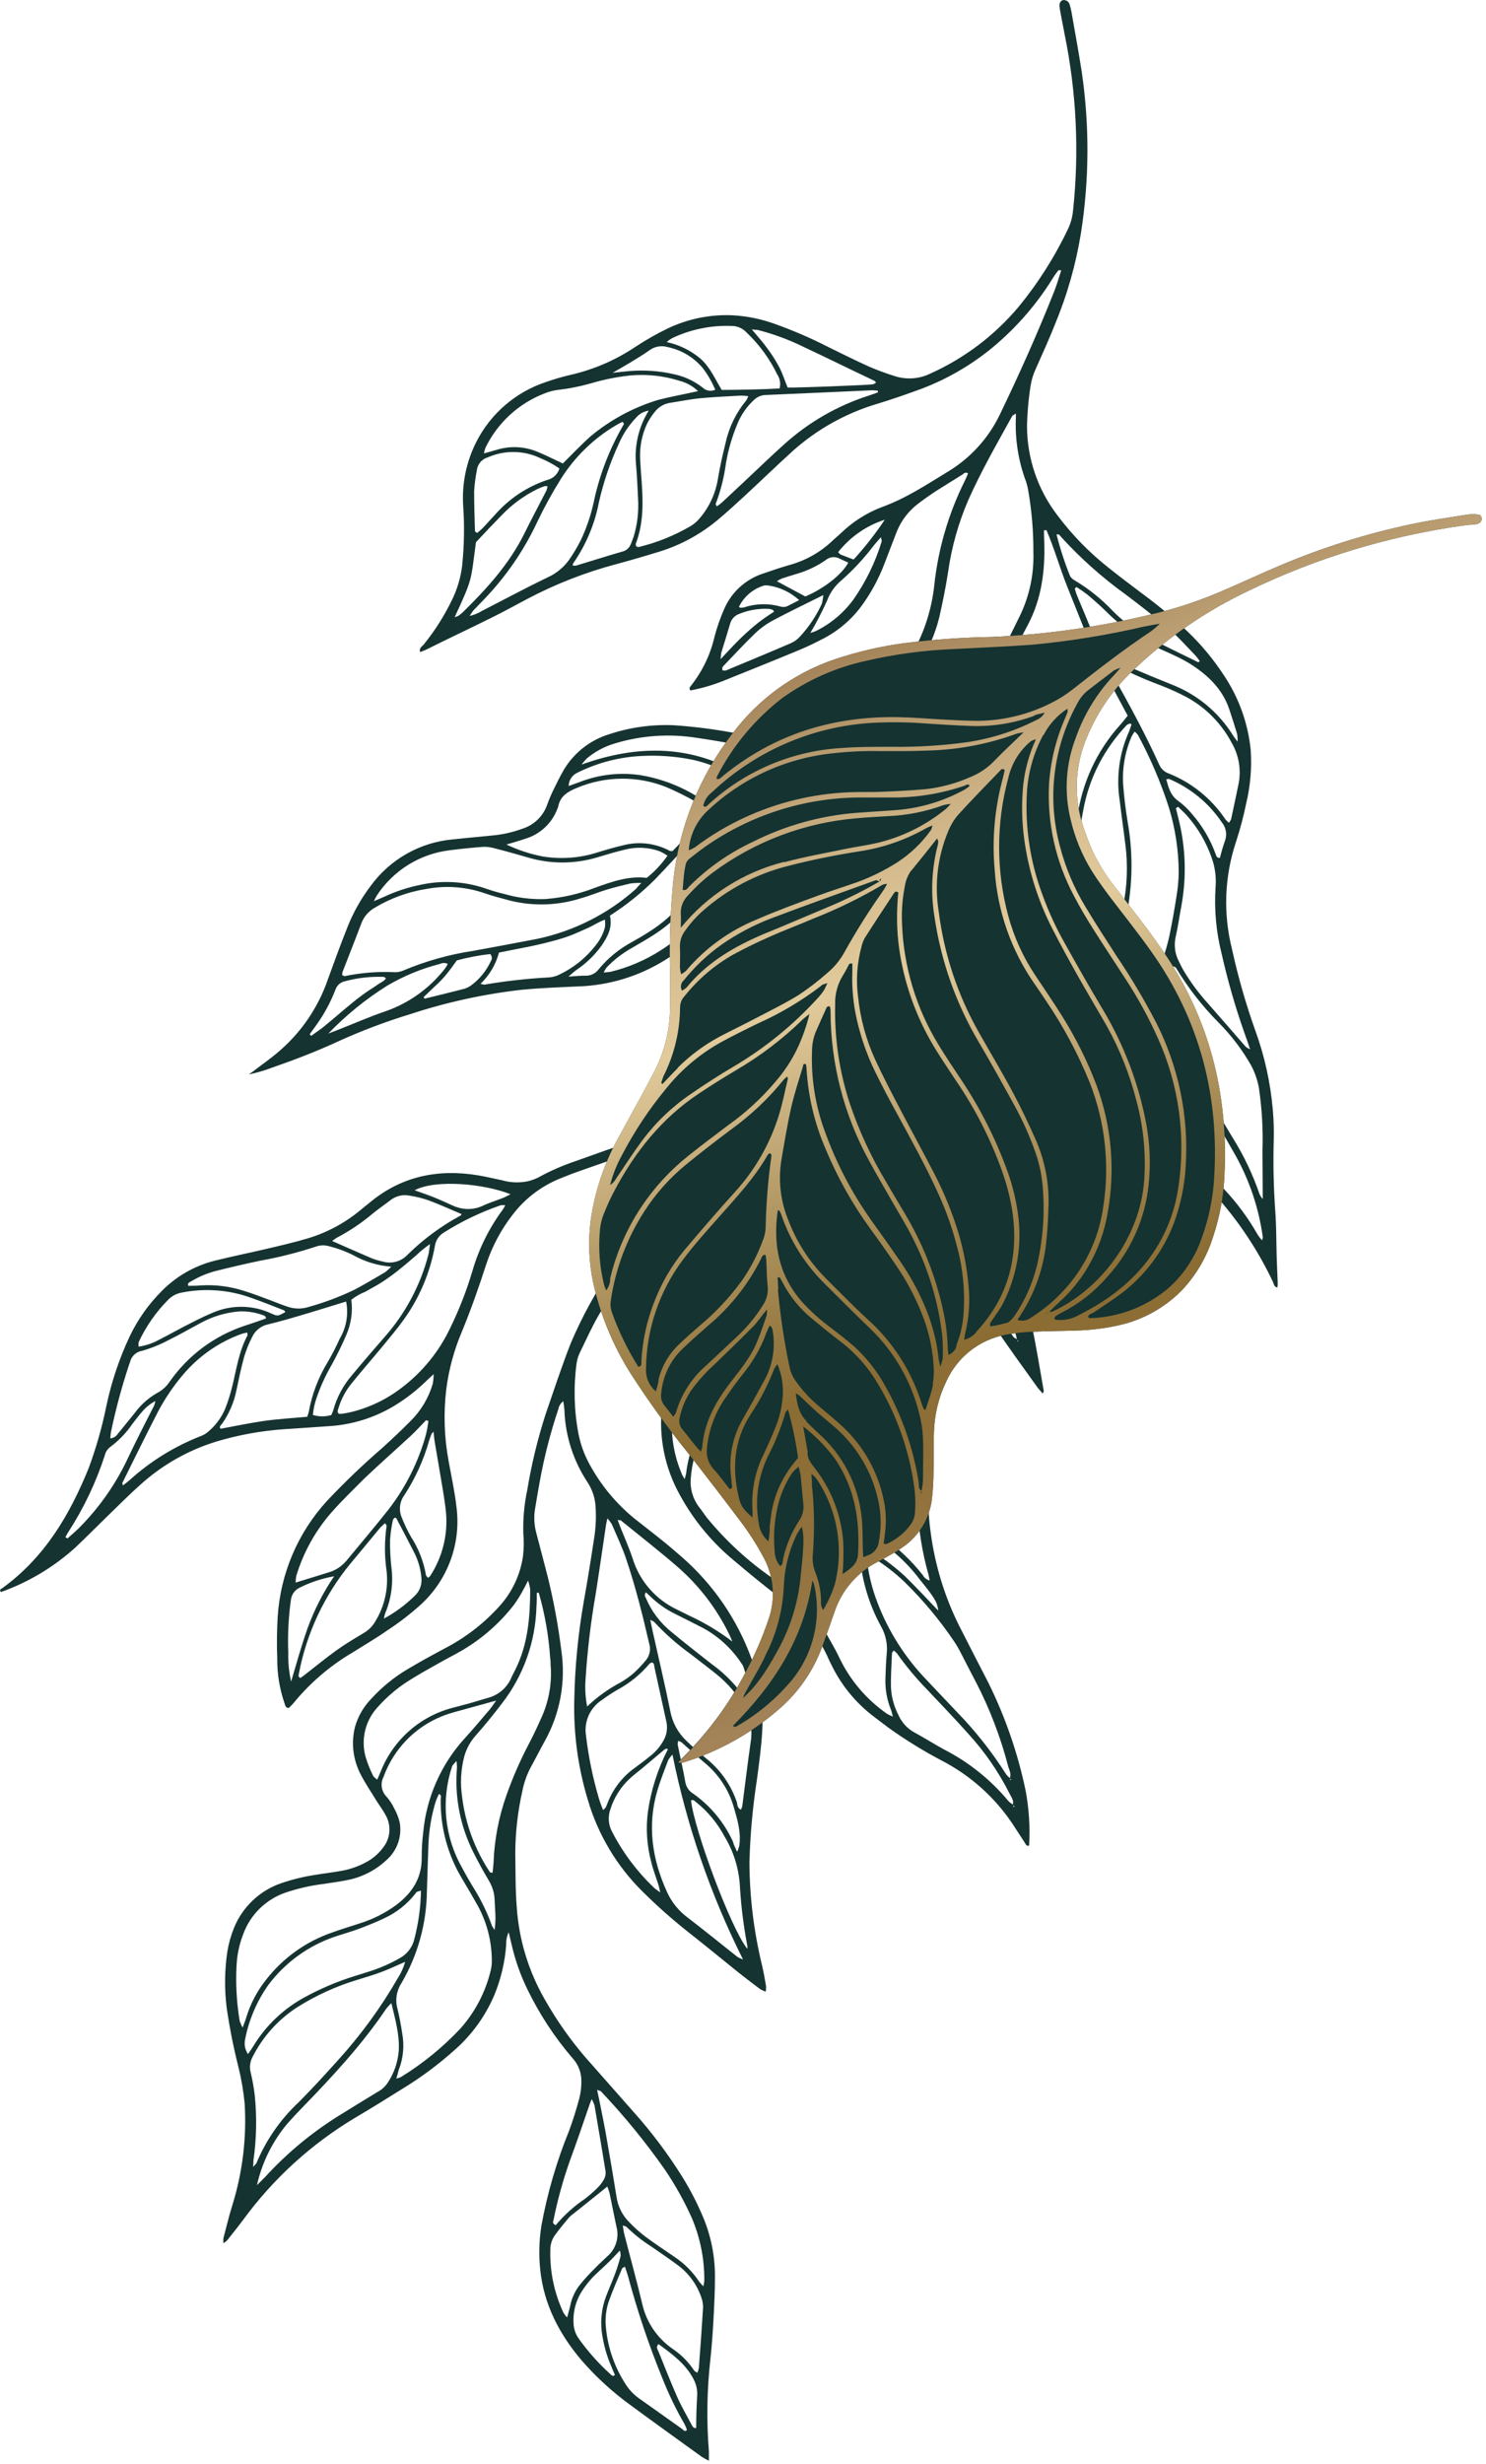 <?xml version="1.0" encoding="UTF-8"?> <svg xmlns="http://www.w3.org/2000/svg" width="268" height="444" viewBox="0 0 268 444" fill="none"> <g clip-path="url(#clip0_1116_74)"> <path d="M191.45 48.72C191.25 48.72 190.95 48.66 190.87 48.72C190.47 49.22 190.12 49.72 189.77 50.3C186.672 55.262 182.749 59.659 178.17 63.3C174.589 66.109 170.609 68.368 166.36 70C163.61 71 160.8 72 157.98 72.84C152.497 74.505 147.436 77.329 143.14 81.12C140.14 83.83 137.23 86.66 134.25 89.41C132.71 90.83 131.16 92.25 129.55 93.6C126.404 96.251 122.754 98.238 118.82 99.44C116.28 100.22 113.73 100.97 111.15 101.66C105.6 103.134 100.233 105.227 95.15 107.9C93.07 108.99 91.02 110.14 88.92 111.18C85 113.13 81 115 77 117C76.62 117.19 76.21 117.33 75.77 117.51C75.53 116.81 76.09 116.51 76.38 116.19C78.427 113.674 80.169 110.925 81.57 108C82.495 106.085 83.096 104.031 83.35 101.92C83.726 98.265 83.783 94.585 83.52 90.92C83.311 87.009 84.135 83.112 85.91 79.62C88.507 74.521 93.009 70.651 98.44 68.85C99.976 68.309 101.542 67.859 103.13 67.5C107.223 66.536 111.108 64.842 114.6 62.5C116.435 61.292 118.345 60.203 120.32 59.24C124.006 57.458 128.08 56.626 132.17 56.82C134.773 56.966 137.341 57.495 139.79 58.39C143.063 59.558 146.256 60.937 149.35 62.52C151.81 63.72 154.25 64.95 156.74 66.07C158.236 66.713 159.765 67.277 161.32 67.76C163.459 68.466 165.789 68.304 167.81 67.31C173.938 64.554 179.365 60.452 183.69 55.31C187.233 50.999 190.235 46.27 192.63 41.23C193.111 40.206 193.412 39.106 193.52 37.98C194.659 27.358 194.146 16.625 192 6.16C191.75 4.91 191.52 3.65 191.28 2.4C191.2 1.98 191.12 1.56 191.08 1.14C191.02 0.51 191.33 0.06 191.8 0.01C192.059 -0.005 192.314 0.074 192.52 0.232C192.726 0.389 192.868 0.616 192.92 0.87C193.053 1.272 193.156 1.683 193.23 2.1C193.86 5.73 194.54 9.36 195.1 13C196.505 22.619 196.455 32.396 194.95 42C194.031 47.669 192.45 53.21 190.24 58.51C189.17 61.21 187.96 63.86 186.78 66.51C186.338 67.463 186.031 68.472 185.87 69.51C185.483 71.952 185.266 74.418 185.22 76.89C185.257 82.643 187.167 88.228 190.66 92.8C193.321 96.361 196.438 99.559 199.93 102.31C201.98 103.96 204.11 105.53 206.21 107.13C208.981 109.163 211.62 111.371 214.11 113.74C216.631 116.138 218.863 118.823 220.76 121.74C223.426 125.735 225.074 130.322 225.56 135.1C225.786 138.349 225.513 141.614 224.75 144.78C224.263 147.147 223.642 149.484 222.89 151.78C220.826 157.999 220.584 164.678 222.19 171.03C223.269 175.963 224.658 180.822 226.35 185.58C228.061 190.252 229.141 195.132 229.56 200.09C229.708 201.849 229.762 203.615 229.72 205.38C229.594 209.689 229.687 214.001 230 218.3C230.2 221.05 230.17 223.81 230.25 226.56C230.3 228.12 230.38 229.67 230.44 231.23C230.434 231.491 230.414 231.751 230.38 232.01C229.72 231.88 229.75 231.35 229.58 231.01C226.583 224.669 222.581 218.855 217.73 213.79C215.677 211.63 213.633 209.463 211.6 207.29C209.264 204.816 207.181 202.116 205.38 199.23C200.531 191.59 198.498 182.498 199.63 173.52C199.8 172.12 199.94 170.71 200.12 169.31C200.196 168.776 200.145 168.231 199.972 167.72C199.798 167.209 199.506 166.747 199.12 166.37C198.22 165.37 197.29 164.49 196.33 163.6C194.03 161.47 191.68 159.38 189.39 157.24C187.008 155.003 184.851 152.538 182.95 149.88C179.177 144.718 177.06 138.532 176.88 132.14C176.846 128.875 177.436 125.633 178.62 122.59C179.4 120.47 180.38 118.4 181.32 116.34C182.18 114.47 183.13 112.64 184.03 110.78C185.699 107.246 186.501 103.366 186.37 99.46C186.389 95.773 186.081 92.092 185.45 88.46C185.366 87.903 185.236 87.355 185.06 86.82C183.678 83.16 183.049 79.259 183.21 75.35C183.225 75.077 183.225 74.803 183.21 74.53C182.91 74.73 182.63 74.82 182.53 75.01C179.77 80.01 176.93 84.93 174.62 90.14C172.848 94.247 171.631 98.572 171 103C170.58 105.79 170 108.57 169.38 111.32C168.612 114.358 167.352 117.249 165.65 119.88C163.403 123.44 161.123 126.983 158.81 130.51C157.17 133.02 155.46 135.51 153.81 137.98C152.021 140.548 150.785 143.459 150.18 146.53C149.166 151.027 149.014 155.676 149.73 160.23C150.364 163.756 151.726 167.11 153.73 170.08C155.667 172.893 157.929 175.467 160.47 177.75C163.21 180.26 166 182.75 168.72 185.28C171.93 188.311 174.715 191.763 177 195.54C179.784 200.116 181.573 205.227 182.25 210.54C182.87 214.95 183.37 219.39 183.76 223.82C184.297 229.108 185.125 234.363 186.24 239.56C186.99 243.24 187.58 246.95 188.24 250.64C188.24 250.75 188.15 250.88 188.05 251.12C187.69 250.69 187.34 250.34 187.05 249.94C184.5 246.35 181.86 242.81 179.44 239.14C176.953 235.283 173.785 231.911 170.09 229.19C168.09 227.77 166.25 226.25 164.38 224.73C160.862 222.007 158.533 218.03 157.88 213.63C157.094 208.855 155.851 204.167 154.17 199.63C153.023 196.416 152.251 193.081 151.87 189.69C151.543 185.757 151.925 181.797 153 178C153.33 176.7 153.7 175.41 154.1 174C152.294 171.716 150.766 169.225 149.55 166.58C148.481 163.944 147.774 161.176 147.45 158.35C147.14 155.476 147.17 152.576 147.54 149.71C146.87 149.71 146.79 150.11 146.65 150.38C141.224 160.046 137.114 170.395 134.43 181.15C133.28 186.03 132.22 190.94 130.64 195.73C129.49 199.23 129.53 199.24 130.55 202.73C131.946 207.934 135.057 212.514 139.38 215.73C141.33 217.17 143.32 218.56 145.28 219.97C147.54 221.6 149.88 223.15 152.04 224.89C156.031 227.984 159.356 231.853 161.815 236.264C164.274 240.675 165.817 245.538 166.35 250.56C166.83 254.7 166.96 258.88 167.16 263.05C167.37 267.42 167.23 271.81 167.85 276.18C168.621 282.034 170.361 287.718 173 293C174.72 296.38 176.453 299.757 178.2 303.13C181.281 309.328 183.556 315.895 184.97 322.67C185.582 325.935 185.793 329.263 185.6 332.58C185.1 332.74 185 332.33 184.82 332.06C184.07 330.92 183.33 329.77 182.58 328.62C179.345 323.808 174.945 319.893 169.79 317.24C166.47 315.489 163.272 313.515 160.22 311.33C159.327 310.663 158.447 309.997 157.58 309.33C154.275 306.824 151.624 303.559 149.85 299.81C149.76 299.62 149.64 299.43 149.56 299.23C147.565 294.619 144.375 290.625 140.32 287.66C137.59 285.57 134.93 283.38 132.32 281.17C128.122 277.697 124.67 273.411 122.17 268.57C119.616 263.608 118.688 257.968 119.52 252.45C120.157 248.614 121.066 244.827 122.24 241.12C123.69 236.12 125.24 231.22 126.56 226.23C127.912 221.259 128.68 216.148 128.85 211C128.9 208.89 128.67 206.77 128.52 204.65C128.424 204.157 128.28 203.675 128.09 203.21C127.852 203.557 127.635 203.917 127.44 204.29C125.135 209.431 122.339 214.337 119.09 218.94C115.09 224.77 111.52 230.88 107.98 236.99C106.73 239.14 105.71 241.42 104.62 243.66C104.304 244.289 104.091 244.964 103.99 245.66C103.419 249.877 103.531 254.158 104.32 258.34C104.686 260.232 105.34 262.056 106.26 263.75C108.289 267.526 111.037 270.869 114.35 273.59C116.01 274.92 117.71 276.2 119.35 277.53C120.6 278.53 121.83 279.59 123.04 280.64C128.658 285.564 132.947 291.823 135.51 298.84C137.075 303.042 137.739 307.525 137.46 312C137.3 314.89 136.9 317.77 136.52 320.64C135.747 325.606 135.292 330.616 135.16 335.64C135.196 341.877 135.957 348.089 137.43 354.15C137.72 355.4 137.94 356.65 138.16 357.91C138.177 358.245 138.153 358.581 138.09 358.91C137.744 358.786 137.409 358.632 137.09 358.45C135.69 357.39 134.28 356.33 132.91 355.23C129.91 352.81 126.91 350.35 123.84 347.94C121.044 345.716 118.374 343.339 115.84 340.82C111.215 336.244 107.832 330.566 106.01 324.32C104.243 318.488 103.419 312.412 103.57 306.32C103.687 300.31 104.273 294.319 105.32 288.4C105.97 284.78 106.55 281.15 107.1 277.52C107.436 275.566 107.544 273.579 107.42 271.6C107.343 270.024 106.853 268.497 106 267.17C103.452 263.354 102 258.913 101.8 254.33C101.8 253.77 101.67 253.22 101.59 252.51C101.119 252.844 100.799 253.351 100.7 253.92C99.266 258.193 98.144 262.565 97.34 267C97.04 268.67 96.75 270.34 96.48 272C96.261 273.404 96.339 274.838 96.71 276.21C97.41 278.89 98.13 281.57 98.8 284.21C99.868 288.548 100.679 292.946 101.23 297.38C102.075 303.031 101.02 308.803 98.23 313.79C97.43 315.22 96.7 316.69 95.91 318.12C95.109 319.544 94.538 321.087 94.22 322.69C93.391 326.346 92.959 330.081 92.93 333.83C92.99 337.08 92.93 340.34 93.19 343.58C93.573 349.503 95.322 355.256 98.3 360.39C100.401 364.094 102.859 367.584 105.64 370.81L114.29 380.61C117.521 384.221 120.439 388.102 123.01 392.21C124.49 394.581 125.775 397.07 126.85 399.65C128.269 403.068 128.98 406.739 128.94 410.44C128.94 413.05 128.8 415.67 128.66 418.28C128.53 420.54 128.37 422.8 128.13 425.04C127.497 430.595 127.403 436.197 127.85 441.77C127.85 442.26 127.85 442.77 127.85 443.43C127.428 443.232 127.018 443.012 126.62 442.77C122.34 439.68 118.04 436.6 113.79 433.47C110.53 431.118 107.551 428.4 104.91 425.37C100.83 420.58 98.08 415.22 97.43 409.03C97.151 406.365 97.225 403.675 97.65 401.03C98.726 395.174 100.402 389.444 102.65 383.93C103.37 382.01 103.96 380.04 104.5 378.06C104.737 377.101 104.854 376.117 104.85 375.13C104.894 373.554 104.316 372.023 103.24 370.87C99.996 367.094 97.257 362.912 95.09 358.43C93.874 355.928 92.942 353.299 92.31 350.59L91.74 348.19C91.408 348.913 91.254 349.705 91.29 350.5C91.057 353.611 90.331 356.666 89.14 359.55C87.497 363.394 85.001 366.814 81.84 369.55C79.07 372.02 76.089 374.242 72.93 376.19C69.93 378.05 66.99 379.91 63.93 381.7C56.092 386.404 49.272 392.625 43.87 400C42.93 401.26 41.94 402.49 40.96 403.73C40.754 403.921 40.529 404.092 40.29 404.24C40.261 403.941 40.261 403.639 40.29 403.34C40.82 401.34 41.29 399.34 41.9 397.4C43.752 391.453 44.505 385.217 44.12 379C43.902 376.803 43.528 374.624 43 372.48C42.093 368.908 41.378 365.289 40.86 361.64C40.461 358.335 40.508 354.992 41 351.7C41.24 350.233 41.642 348.798 42.2 347.42C42.964 345.535 44.127 343.837 45.607 342.443C47.088 341.048 48.852 339.99 50.78 339.34C52.884 338.626 55.05 338.111 57.25 337.8C58.56 337.58 59.89 337.43 61.25 337.19C62.931 336.928 64.554 336.38 66.05 335.57C67.269 334.916 68.325 333.997 69.14 332.88C69.777 332.059 70.154 331.066 70.224 330.03C70.293 328.993 70.052 327.959 69.53 327.06C69.09 326.24 68.53 325.49 68.02 324.7C67.02 323.04 65.89 321.43 65.02 319.7C63.667 317.085 63.312 314.068 64.02 311.21C64.568 309.277 65.593 307.514 67 306.08C68.916 303.986 71.134 302.19 73.58 300.75C75.96 299.33 78.41 298.01 80.87 296.7C84.389 294.789 87.549 292.282 90.21 289.29C92.398 286.826 93.822 283.779 94.31 280.52C94.483 279.12 94.507 277.705 94.38 276.3C94.305 273.684 94.543 271.069 95.09 268.51C95.85 263.902 96.95 259.356 98.38 254.91C99.86 250.62 101.27 246.31 102.92 242.09C105.008 237.172 107.595 232.481 110.64 228.09C113.54 223.67 116.56 219.32 119.47 214.9C122.19 210.804 124.497 206.45 126.36 201.9C126.61 201.27 126.8 200.61 127.18 199.52C126.711 199.867 126.261 200.237 125.83 200.63C122.95 203.663 119.358 205.928 115.38 207.22C111.77 208.51 108.14 209.75 104.52 211.03C103.34 211.44 102.17 211.9 101.01 212.37C97.623 213.74 94.667 215.996 92.45 218.9C90.35 221.602 88.732 224.647 87.67 227.9C86.34 232.01 84.91 236.09 83.25 240.09C81.872 243.356 80.943 246.794 80.49 250.31C79.973 254.602 80.108 258.948 80.89 263.2C81.38 265.92 81.98 268.63 82.3 271.37C82.766 274.701 82.395 278.096 81.222 281.249C80.049 284.402 78.11 287.213 75.58 289.43C73.786 291.021 71.878 292.479 69.87 293.79C67.87 295.2 65.69 296.46 63.58 297.79C59.509 300.183 55.896 303.281 52.91 306.94C52.641 307.244 52.354 307.531 52.05 307.8C51.46 307.73 51.46 307.32 51.34 307.01C50.428 304.387 49.974 301.627 50 298.85C49.9 296.307 49.93 293.76 50.09 291.22C50.611 283.482 53.754 276.152 59 270.44C62.123 267.127 65.414 263.976 68.86 261C70.63 259.39 72.37 257.77 74.05 256.07C75.929 254.207 77.305 251.899 78.05 249.36C78.148 248.788 78.201 248.21 78.21 247.63C77.52 248.27 77.1 248.63 76.7 249.03C74.972 250.698 73.059 252.164 71 253.4C67.456 255.513 63.458 256.748 59.34 257C56.59 257.2 53.85 257.37 51.1 257.56C47.032 257.851 43.008 258.585 39.1 259.75C33.967 261.31 29.244 263.987 25.27 267.59C23.27 269.37 21.39 271.27 19.47 273.13C17.55 274.99 15.58 276.99 13.58 278.88C10.056 282.066 5.992 284.599 1.58 286.36C1.12 286.56 0.64 286.72 0.17 286.89C-0.18 286.46 0.17 286.33 0.39 286.21C8.08 280.65 12.56 273 16 264.55C17.351 260.898 18.418 257.147 19.19 253.33C20.102 249.027 21.505 244.843 23.37 240.86C24.82 237.817 26.778 235.044 29.16 232.66C31.739 230.036 34.98 228.16 38.54 227.23C41.7 226.43 44.9 225.8 48.07 225.05C50.51 224.48 52.97 223.91 55.37 223.2C58.896 222.165 62.173 220.419 65 218.07C65.55 217.61 66.13 217.16 66.69 216.7C72.32 212.01 78.9 210.59 86.22 211.8C87.68 212.04 89.13 212.4 90.59 212.7C92.097 213.133 93.687 213.187 95.22 212.86C95.86 212.708 96.481 212.483 97.07 212.19C99.268 210.984 101.571 209.98 103.95 209.19C106.8 208.19 109.63 207.13 112.51 206.19C118.51 204.28 123.01 200.48 126.94 195.98C128.714 194.009 129.953 191.616 130.54 189.03C131.23 185.93 132.03 182.84 132.78 179.75C134.971 170.932 138.186 162.401 142.36 154.33C146.766 145.52 151.827 137.053 157.5 129C158.433 127.743 159.295 126.434 160.08 125.08C159.78 125.08 159.61 124.96 159.52 125.01C156.953 126.543 154.39 128.09 151.83 129.65C151.02 130.14 150.27 130.73 149.51 131.29C147.011 133.124 144.96 135.5 143.51 138.24C142.517 140.133 141.6 142.057 140.76 144.01C139.08 147.92 137.39 151.83 135.35 155.59C133.739 158.62 131.872 161.508 129.77 164.22C126.987 167.75 123.602 170.76 119.77 173.11C115.154 175.946 109.884 177.544 104.47 177.75C100.98 177.91 97.47 178.03 94.01 178.37C87.209 179.147 80.504 180.614 74 182.75C69.417 184.147 64.934 185.851 60.58 187.85C56.83 189.57 52.98 191.03 49.08 192.39C47.711 192.911 46.304 193.322 44.87 193.62C45.32 193.3 45.79 192.98 46.24 192.62C47.45 191.7 48.7 190.81 49.87 189.84C54.152 186.311 57.368 181.661 59.16 176.41C60.29 173.28 61.44 170.15 62.67 167.06C63.724 164.405 65.133 161.905 66.86 159.63C68.592 157.258 70.811 155.284 73.369 153.84C75.927 152.396 78.764 151.517 81.69 151.26C84.05 151 86.42 150.81 88.78 150.56C90.625 150.395 92.441 149.988 94.18 149.35C95.187 149.039 96.111 148.503 96.88 147.782C97.649 147.062 98.244 146.175 98.62 145.19C98.926 144.319 99.276 143.465 99.67 142.63C100.32 141.29 100.97 139.95 101.74 138.63C103.572 135.616 106.442 133.376 109.81 132.33C113.622 131.059 117.636 130.507 121.65 130.7C125.121 130.94 128.577 131.374 132 132C134.87 132.44 137.77 132.68 140.66 132.95C142.217 133.142 143.793 132.789 145.12 131.95C145.79 131.51 146.51 131.12 147.12 130.64C149.865 128.582 152.734 126.695 155.71 124.99C157.71 123.8 159.64 122.47 161.56 121.14C162.956 120.117 164.084 118.772 164.85 117.22C166.806 113.591 168.042 109.618 168.49 105.52C169.187 98.952 171.053 92.561 174 86.65C174.21 86.22 174.4 85.77 174.59 85.32C174.1 84.98 173.86 85.32 173.59 85.51C171.98 86.51 170.36 87.51 168.78 88.51C167.68 89.23 166.61 89.99 165.57 90.78C163.844 92.09 162.509 93.846 161.71 95.86C160.92 97.86 160.19 99.86 159.4 101.86C158.443 104.318 157.187 106.649 155.66 108.8C153.821 111.423 151.38 113.567 148.54 115.05C147.11 115.79 145.66 116.51 144.16 117.13C139.68 118.99 135.16 120.8 130.66 122.61C128.683 123.418 126.629 124.024 124.53 124.42C124.13 124.01 124.53 123.73 124.68 123.49C126.708 120.909 128.139 117.91 128.87 114.71C129.306 113.067 129.865 111.46 130.54 109.9C131.181 108.355 132.151 106.968 133.382 105.835C134.614 104.702 136.077 103.851 137.67 103.34C139.2 102.81 140.74 102.29 142.3 101.84C145.283 101.037 148.015 99.493 150.24 97.35C150.71 96.9 151.24 96.49 151.7 96.04C153.807 94.008 156.304 92.422 159.04 91.38C163.32 89.84 167.04 87.38 170.83 85.07C174.944 82.626 178.246 79.022 180.32 74.71C183.84 67.41 187.15 60.02 190.13 52.5C190.62 51.25 190.99 49.95 191.41 48.67V48.5L191.45 48.72ZM120.45 315.2C120.13 315.02 119.93 315.2 119.7 315.39C118.367 316.517 117.033 317.637 115.7 318.75C115.04 319.31 114.33 319.82 113.7 320.4C111.997 321.939 110.74 323.908 110.06 326.1C109.831 326.766 109.746 327.473 109.81 328.174C109.874 328.876 110.085 329.556 110.43 330.17C112.364 333.895 114.902 337.274 117.94 340.17C118.19 340.41 118.5 340.59 119.07 341.02C118.92 340.37 118.87 340.02 118.78 339.75C118.33 338.33 117.78 336.93 117.44 335.49C116.66 332.557 116.46 329.5 116.85 326.49C117.416 322.566 118.633 318.764 120.45 315.24C120.45 315.24 120.39 315.15 120.37 315.1C120.35 315.05 120.37 315.02 120.37 314.98L120.45 315.2ZM183.45 241.33L183.54 241.78C183.54 241.78 183.65 241.67 183.64 241.65C183.565 241.552 183.485 241.459 183.4 241.37C183.345 241.031 183.265 240.697 183.16 240.37C181.831 237.072 180.826 233.653 180.16 230.16C179.9 228.84 179.56 227.53 179.24 226.22C178.369 222.53 176.86 219.02 174.78 215.85C172.92 213.02 171.02 210.22 169.13 207.41C168.877 207.111 168.599 206.833 168.3 206.58C168.093 206.927 167.935 207.3 167.83 207.69C167.705 208.527 167.665 209.375 167.71 210.22C167.971 212.281 168.715 214.251 169.88 215.97C170.88 217.56 171.88 219.13 172.78 220.76C174.416 223.536 175.163 226.747 174.92 229.96C174.915 230.252 174.939 230.543 174.99 230.83C177.579 233.261 179.808 236.049 181.61 239.11C181.99 239.72 182.35 240.34 182.78 240.92C182.89 241.1 183.19 241.19 183.41 241.33H183.45ZM182.71 325.17L182.81 325.65L182.98 325.54L182.65 325.21C182.91 324.44 182.37 323.86 182.07 323.21C180.09 319.28 177.576 315.642 174.6 312.4C172.24 309.75 169.77 307.19 167.33 304.6C165.304 302.533 163.445 300.31 161.77 297.95C161.594 297.754 161.396 297.58 161.18 297.43C161.02 297.66 160.88 297.77 160.87 297.88C160.79 299.99 160.63 302.1 160.69 304.22C160.799 305.928 161.266 307.594 162.06 309.11C162.627 310.366 163.571 311.414 164.76 312.11C166.62 313.11 168.44 314.27 170.31 315.29C174.744 317.567 178.673 320.717 181.86 324.55C182.095 324.798 182.369 325.007 182.67 325.17H182.71ZM182.19 320.45V320.8L182.4 320.65L182.09 320.49C182.43 319.77 182.09 319.1 181.86 318.43C180.488 313.116 178.522 307.974 176 303.1C175.08 301.39 174.23 299.66 173.33 297.95C172.978 297.244 172.584 296.559 172.15 295.9C169.526 291.999 166.511 288.377 163.15 285.09C161.399 283.421 159.479 281.94 157.42 280.67C157.14 280.49 156.82 280.22 156.37 280.55C156.345 280.809 156.345 281.071 156.37 281.33C156.643 283.513 157.142 285.661 157.86 287.74C159.724 293.042 162.65 297.908 166.46 302.04C168.46 304.18 170.46 306.26 172.46 308.38C175.847 311.844 178.863 315.651 181.46 319.74C181.659 320.005 181.891 320.244 182.15 320.45H182.19ZM89.5 306.45L81.98 308.52C81.197 308.736 80.426 308.993 79.67 309.29C77.255 310.268 75.074 311.743 73.266 313.619C71.459 315.495 70.067 317.731 69.18 320.18C68.879 320.751 68.765 321.402 68.854 322.041C68.944 322.68 69.233 323.274 69.68 323.74C70.259 324.381 70.738 325.106 71.1 325.89C71.557 326.7 71.893 327.573 72.1 328.48C72.307 329.715 72.193 330.983 71.769 332.161C71.345 333.34 70.626 334.389 69.68 335.21C67.632 337.126 65.065 338.395 62.3 338.86C60.99 339.13 59.66 339.28 58.3 339.5C56.022 339.784 53.778 340.293 51.6 341.02C49.845 341.606 48.243 342.576 46.911 343.86C45.579 345.143 44.55 346.708 43.9 348.44C43.175 350.286 42.756 352.239 42.66 354.22C42.487 357.54 42.674 360.87 43.22 364.15C43.352 364.576 43.533 364.986 43.76 365.37C44.05 364.59 44.27 364.07 44.42 363.53C45.171 361.073 46.379 358.779 47.98 356.77C51.06 352.799 55.24 349.822 60 348.21C61.66 347.61 63.36 347.11 65 346.56C67.31 345.832 69.486 344.731 71.44 343.3C74.31 341.15 76.09 338.44 76.05 334.81C76.048 333.256 76.142 331.703 76.33 330.16C76.923 323.879 79.537 317.959 83.78 313.29C85.19 311.75 86.53 310.16 87.88 308.57C88.41 308 88.79 307.43 89.46 306.49L89.5 306.45ZM139.83 284.45C139.62 283.91 139.51 283.58 139.38 283.26C137.333 278.538 136.805 273.296 137.87 268.26C138.393 265.632 139.061 263.035 139.87 260.48C140.95 257.05 142.23 253.67 143.37 250.25C144.124 248.039 144.535 245.725 144.59 243.39C144.669 241.027 144.016 238.697 142.72 236.72C141.96 235.59 141.27 234.41 140.53 233.26C140.36 232.98 140.25 232.58 139.67 232.68C139.67 233 139.54 233.33 139.52 233.68C139.354 237.456 138.135 241.111 136 244.23C134.7 246.19 133.367 248.127 132 250.04C129.905 252.833 128.092 255.828 126.59 258.98C125.461 261.273 124.782 263.761 124.59 266.31C124.396 268.244 124.963 270.177 126.17 271.7C126.62 272.26 127.01 272.88 127.45 273.45C130.867 277.625 134.853 281.301 139.29 284.37C139.454 284.409 139.622 284.435 139.79 284.45H139.83ZM193.73 158.36C193.787 158.09 193.82 157.816 193.83 157.54C193.569 154.158 193.721 150.756 194.28 147.41C195.092 141.169 197.785 135.323 202 130.65C202.48 130.12 202.9 129.56 203.38 128.97L197.06 117.18C197.016 117.122 196.958 117.077 196.89 117.05L196.56 116.99C196.23 117.25 195.81 117.54 195.44 117.86C191.098 121.546 187.412 125.942 184.54 130.86C182.984 133.407 181.741 136.134 180.84 138.98C180.456 140.197 180.542 141.513 181.08 142.67C181.906 144.587 182.911 146.421 184.08 148.15C186.625 151.776 189.604 155.077 192.95 157.98C193.184 158.13 193.432 158.257 193.69 158.36H193.73ZM115.73 159.12C115.062 159.096 114.394 159.122 113.73 159.2C112.29 159.53 110.86 159.89 109.45 160.31C108.04 160.73 106.45 161.4 104.84 161.85C100.721 163.179 96.315 163.342 92.11 162.32C90.53 161.9 88.95 161.5 87.41 160.97C84.025 159.793 80.39 159.528 76.87 160.2C73.592 160.716 70.444 161.86 67.6 163.57C66.524 164.17 65.684 165.119 65.22 166.26C64.09 169.26 62.92 172.2 61.77 175.17C61.724 175.349 61.707 175.535 61.72 175.72C61.93 175.81 62.08 175.93 62.18 175.9C65.161 175.282 68.209 175.047 71.25 175.2C71.763 175.203 72.271 175.098 72.74 174.89C76.754 173.199 80.963 172.013 85.27 171.36C89.13 170.66 92.983 169.94 96.83 169.2C103.464 167.812 109.619 164.709 114.68 160.2C114.84 160 115.06 159.74 115.66 159.12H115.73ZM71.47 374.56C71.742 374.51 72.007 374.43 72.26 374.32C76.213 371.901 79.824 368.965 83 365.59C85.667 362.607 87.553 359.01 88.49 355.12C88.65 354.503 88.72 353.867 88.7 353.23C88.681 349.809 87.815 346.445 86.18 343.44C85.3 341.88 84.4 340.32 83.48 338.79C80.777 334.403 79.388 329.332 79.48 324.18C79.48 323.9 79.7 323.52 79.16 323.28C78.939 323.729 78.742 324.19 78.57 324.66C77.79 327.232 77.35 329.894 77.26 332.58C77.15 335.33 77.09 338.08 76.99 340.83C76.925 346.661 75.335 352.373 72.38 357.4C71.941 358.083 71.653 358.853 71.535 359.656C71.418 360.46 71.474 361.28 71.7 362.06C72.06 363.5 72.31 364.97 72.54 366.43C72.956 368.668 72.727 370.977 71.88 373.09C71.79 373.53 71.66 374 71.47 374.56ZM123.47 266.56C123.64 265.9 123.72 265.71 123.74 265.51C124.073 262.708 124.932 259.994 126.27 257.51C127.763 254.588 129.517 251.807 131.51 249.2C133.346 246.828 134.994 244.317 136.44 241.69C137.866 239.068 138.625 236.135 138.65 233.15C138.784 231.587 138.501 230.017 137.83 228.6C136.092 225.219 134.712 221.667 133.71 218C133 215.69 132.3 213.38 131.59 211.07C131.5 210.75 131.47 210.35 130.85 210.35C130.85 210.69 130.78 211.02 130.76 211.35C130.481 217.083 129.555 222.765 128 228.29C126.45 233.79 124.78 239.29 123.18 244.77C122.037 248.409 121.365 252.18 121.18 255.99C121.054 259.257 121.651 262.511 122.93 265.52C123 265.76 123.14 266 123.49 266.57L123.47 266.56ZM203.65 190.28C203.727 189.951 203.78 189.617 203.81 189.28C203.845 188.004 204.105 186.745 204.58 185.56C205.81 182.47 207.02 179.37 208.34 176.31C209.42 173.922 210.261 171.434 210.85 168.88C211.36 166.46 211.79 164.03 212.17 161.59C212.426 160.127 212.563 158.645 212.58 157.16C212.559 153.19 211.956 149.245 210.79 145.45C209.334 140.957 207.473 136.606 205.23 132.45C205.06 132.222 204.862 132.017 204.64 131.84C204.443 132.103 204.266 132.381 204.11 132.67C202.913 135.403 202.382 138.381 202.56 141.36C202.73 143.61 203 145.87 203.37 148.1C204.464 154.243 204.267 160.547 202.79 166.61C202.021 169.622 201.532 172.698 201.33 175.8C201.042 180.331 201.571 184.876 202.89 189.22C203 189.65 203.05 190.11 203.67 190.29L203.65 190.28ZM149.22 248.18C149.13 248.67 149.05 248.81 149.08 248.93C149.955 253.306 150.393 257.758 150.39 262.22C150.493 266.323 150.117 270.424 149.27 274.44C148.66 277.13 147.95 279.8 147.32 282.44C146.652 285.282 146.707 288.245 147.48 291.06C147.673 291.755 147.945 292.426 148.29 293.06C149.29 294.96 150.47 296.79 151.37 298.72C153.319 302.803 156.305 306.302 160.03 308.87C160.353 309.045 160.687 309.198 161.03 309.33C160.86 308.73 160.8 308.4 160.68 308.09C159.986 306.372 159.646 304.532 159.68 302.68C159.74 301.13 159.77 299.57 159.92 298.03C160.102 296.332 159.753 294.62 158.92 293.13C156.501 288.755 155.157 283.867 155 278.87C154.93 275.87 155 272.8 155 269.76C155.007 267.853 154.913 265.947 154.72 264.05C153.97 258.811 152.334 253.739 149.88 249.05C149.685 248.75 149.471 248.463 149.24 248.19L149.22 248.18ZM73.07 353.53C71.41 354.24 70.07 354.9 68.58 355.44C67.09 355.98 65.92 356.31 64.58 356.73C60.703 357.888 57.002 359.57 53.58 361.73C50.175 363.931 47.415 366.995 45.58 370.61C45.091 371.479 44.958 372.505 45.21 373.47C45.542 374.847 45.789 376.243 45.95 377.65C46.345 381.519 46.264 385.421 45.71 389.27C45.71 389.58 45.71 389.89 45.63 390.48C45.99 390.1 46.19 389.97 46.25 389.8C47.989 385.631 50.597 381.881 53.9 378.8C56.34 376.35 58.67 373.8 60.98 371.23C65.076 366.721 68.676 361.786 71.72 356.51C72.319 355.591 72.774 354.586 73.07 353.53V353.53ZM114.74 98.46C114.87 98.46 115.02 98.62 115.13 98.59C118.424 97.804 121.585 96.537 124.51 94.83C125.066 94.502 125.569 94.091 126 93.61C127.763 91.636 128.947 89.214 129.42 86.61C129.8 84.31 130.3 82.03 130.87 79.77C131.482 76.977 132.754 74.371 134.58 72.17C134.736 71.927 134.861 71.665 134.95 71.39C134.535 71.333 134.118 71.299 133.7 71.29C131.25 71.43 128.8 71.52 126.36 71.76C124.52 71.93 122.7 72.31 120.87 72.59C119.772 72.751 118.779 73.332 118.1 74.21C117.555 74.869 117.085 75.587 116.7 76.35C115.765 78.345 115.336 80.54 115.45 82.74C115.51 84.08 115.62 85.42 115.72 86.74C116 90.57 116.06 94.37 114.65 98.04C114.64 98.17 114.72 98.32 114.74 98.46ZM146.12 290.12C146.12 289.37 146.12 288.89 146.12 288.42C146.035 287.151 146.035 285.879 146.12 284.61C146.367 282.791 146.735 280.99 147.22 279.22C148.277 275.477 148.983 271.644 149.33 267.77C149.65 263.042 149.52 258.294 148.94 253.59C148.54 249.989 147.693 246.452 146.42 243.06C146.27 242.68 146.22 242.21 145.56 242.17C145.501 242.433 145.461 242.701 145.44 242.97C145.344 246.23 144.706 249.451 143.55 252.5C142.55 255.31 141.55 258.1 140.55 260.92C139.437 264.056 138.676 267.306 138.28 270.61C137.736 275.588 138.738 280.612 141.15 285C142.27 287.1 144.12 288.47 146.12 290.12ZM91.34 152.19C93.423 153.182 95.624 153.904 97.89 154.34C101.122 154.865 104.431 154.636 107.56 153.67C109.11 153.19 110.66 152.73 112.24 152.36C115.134 151.566 118.224 151.924 120.86 153.36C120.96 153.36 121.14 153.36 121.29 153.36C123.585 151.074 125.654 148.572 127.47 145.89C126.863 145.388 126.222 144.931 125.55 144.52C123.826 143.532 122.046 142.644 120.22 141.86C115.007 139.76 109.175 139.81 104 142C102.35 142.66 101 143.52 100.68 145.34C100.645 145.475 100.594 145.606 100.53 145.73C100.049 147.023 99.273 148.185 98.265 149.126C97.257 150.067 96.043 150.76 94.72 151.15C93.59 151.54 92.46 151.85 91.34 152.19ZM91.12 217.19C90.854 217.156 90.585 217.156 90.32 217.19C86.697 218.429 83.233 220.09 80 222.14C79.577 222.401 79.216 222.752 78.945 223.169C78.674 223.586 78.498 224.057 78.43 224.55C77.574 229.318 75.664 233.834 72.84 237.77C71.64 239.46 70.28 241.05 68.96 242.66C67.18 244.82 65.33 246.92 63.57 249.1C62.415 250.463 61.554 252.049 61.04 253.76C60.95 254.09 60.74 254.42 61.1 254.76C61.306 254.785 61.514 254.785 61.72 254.76C62.23 254.69 62.72 254.59 63.24 254.48C66.534 253.691 69.626 252.223 72.32 250.17C76.133 247.314 79.188 243.569 81.22 239.26C82.833 235.957 84.168 232.525 85.21 229C86.361 225.039 88.206 221.315 90.66 218C90.829 217.746 90.983 217.483 91.12 217.21V217.19ZM95.24 284.82C94.87 285.54 94.67 285.98 94.42 286.4C93.925 287.343 93.367 288.252 92.75 289.12C90.225 292.391 87.107 295.159 83.56 297.28C82.05 298.17 80.47 298.95 78.95 299.82C77.17 300.82 75.37 301.82 73.66 302.91C71.639 304.192 69.805 305.747 68.21 307.53C67.076 308.716 66.27 310.177 65.872 311.769C65.474 313.361 65.497 315.03 65.94 316.61C66.291 317.777 66.743 318.911 67.29 320C67.41 320.26 67.74 320.44 68.03 320.71L68.35 319.97L68.68 319.19C69.809 316.354 71.599 313.83 73.903 311.828C76.206 309.825 78.955 308.403 81.92 307.68C82.84 307.42 83.78 307.2 84.7 306.94C85.83 306.61 86.96 306.28 88.08 305.94C88.99 305.691 89.833 305.242 90.546 304.624C91.259 304.006 91.824 303.236 92.2 302.37C92.42 301.85 92.7 301.37 92.96 300.84C95.23 296.27 95.61 291.36 95.62 286.39C95.547 285.862 95.42 285.342 95.24 284.84V284.82ZM97.24 287.12C97.08 287.04 97.01 286.98 96.95 286.99C96.89 287 96.81 287.08 96.81 287.13C96.81 287.91 96.81 288.68 96.75 289.46C96.601 295.826 94.41 301.975 90.5 307C88.98 309 87.4 310.94 85.73 312.82C84.797 313.889 84.113 315.153 83.73 316.52C83.105 318.919 82.976 321.42 83.35 323.87C83.945 328.694 85.657 333.313 88.35 337.36C88.4 337.44 88.58 337.44 88.7 337.48C88.82 337.52 88.84 337.4 88.85 337.35C88.91 336.79 88.98 336.23 89.01 335.67C89.164 331.5 89.956 327.379 91.36 323.45C92.425 320.443 93.695 317.513 95.16 314.68C96.06 312.99 96.88 311.25 97.66 309.5C99.008 306.525 99.572 303.255 99.3 300C99.3 299.57 99.3 299.15 99.22 298.73C98.957 294.806 98.28 290.921 97.2 287.14L97.24 287.12ZM120.4 154.21C119.968 153.914 119.514 153.653 119.04 153.43C117.006 152.676 114.789 152.564 112.69 153.11C111.04 153.5 109.41 153.99 107.79 154.48C103.644 155.74 99.216 155.74 95.07 154.48C93.15 153.93 91.22 153.38 89.28 152.89C88.571 152.674 87.831 152.579 87.09 152.61C85.09 152.75 83.09 152.97 81.09 153.22C78.437 153.542 75.886 154.44 73.616 155.851C71.346 157.263 69.412 159.153 67.95 161.39C67.757 161.711 67.587 162.045 67.44 162.39C68.33 162.01 68.85 161.8 69.35 161.57C71.359 160.636 73.47 159.938 75.64 159.49C79.569 158.588 83.67 158.793 87.49 160.08C88.61 160.48 89.75 160.82 90.89 161.08C93.32 161.795 95.849 162.109 98.38 162.01C101.409 161.782 104.388 161.108 107.22 160.01C110.27 158.92 113.31 157.79 116.64 158.2C118.062 157.06 119.315 155.724 120.36 154.23L120.4 154.21ZM62.4 234.55C59.4 235.46 56.78 236.29 54.09 237.08C52.18 237.65 50.27 238.19 48.33 238.66C47.723 238.788 47.154 239.052 46.665 239.434C46.177 239.815 45.781 240.303 45.51 240.86C44.929 241.989 44.447 243.167 44.07 244.38C43.5 246.38 43.07 248.51 42.63 250.58C42.193 252.738 41.311 254.782 40.04 256.58C39.86 256.81 39.47 257.04 39.77 257.47C42.32 257 44.84 256.47 47.4 256.09C49.96 255.71 52.69 255.56 55.4 255.31C55.51 255.036 55.603 254.755 55.68 254.47C56.255 251.253 57.428 248.173 59.14 245.39C59.926 244.039 60.641 242.647 61.28 241.22C62.473 239.211 62.879 236.831 62.42 234.54L62.4 234.55ZM221.66 148.25C221.807 148.055 221.932 147.844 222.03 147.62C222.5 145.48 222.94 143.33 223.39 141.19C223.871 138.652 223.413 136.025 222.1 133.8C220.277 130.375 217.498 127.553 214.1 125.68C212.533 124.848 210.917 124.113 209.26 123.48C206.216 122.35 203.252 121.013 200.39 119.48C200.24 119.39 200 119.48 199.7 119.41C199.92 120.263 200.286 121.071 200.78 121.8C203.71 127.06 206.6 132.34 209.07 137.8C209.228 138.163 209.458 138.489 209.747 138.759C210.036 139.029 210.377 139.237 210.75 139.37C214.926 141.028 218.501 143.915 221 147.65C221.197 147.876 221.414 148.084 221.65 148.27L221.66 148.25ZM165.07 263.78C165.143 263.597 165.193 263.405 165.22 263.21C165.07 260.11 164.96 257 164.75 253.9C164.555 250.859 164.062 247.845 163.28 244.9C162.971 243.798 162.428 242.775 161.69 241.9C160.109 239.981 158.208 238.35 156.07 237.08C154.07 235.92 152.07 234.81 150.07 233.77C145.983 231.758 142.174 229.223 138.74 226.23C138.58 226.08 138.39 225.73 137.93 226.08C138.119 226.585 138.336 227.079 138.58 227.56C140.28 230.48 141.993 233.387 143.72 236.28C145.01 238.43 146.38 240.54 147.64 242.72C148.119 243.612 148.831 244.359 149.7 244.88C152.305 246.499 154.663 248.486 156.7 250.78C159.797 254.105 162.281 257.951 164.04 262.14C164.3 262.7 164.31 263.41 165.07 263.78ZM125.89 70.49C124.992 69.613 123.883 68.982 122.67 68.66C119.767 67.727 116.707 67.387 113.67 67.66C111.244 67.918 108.847 68.4 106.51 69.1C104.591 69.642 102.631 70.03 100.65 70.26C99.843 70.353 99.053 70.555 98.3 70.86C93.586 72.647 89.736 76.172 87.54 80.71C87.425 81.036 87.335 81.37 87.27 81.71L89.55 81.07C91.977 80.308 94.596 80.432 96.94 81.42C98.1 81.9 99.22 82.42 100.36 82.98L101.51 83.52C103.21 81.84 104.78 80.17 106.51 78.63C110.113 75.627 114.287 73.385 118.78 72.04C121 71.48 123.33 71.05 125.89 70.49ZM133.62 326.1C133.721 325.92 133.801 325.728 133.86 325.53C134.39 321.53 134.86 317.53 135.44 313.53C135.712 311.4 135.25 309.242 134.13 307.41C132.853 305.216 131.182 303.276 129.2 301.69C127.66 300.45 126.08 299.27 124.52 298.05C122.162 296.354 119.978 294.428 118 292.3C117.88 292.16 117.66 292.11 117.27 291.9C117.45 292.76 117.59 293.44 117.74 294.11C118.8 298.88 119.94 303.64 120.9 308.42C121.274 310.403 122.256 312.22 123.71 313.62C124.85 314.74 126.06 315.8 127.29 316.82C129.906 318.879 131.86 321.661 132.91 324.82C133 325.29 133 325.86 133.62 326.1ZM188.73 95.53L188.27 95.59L188.33 97.69C188.5 102.91 187.84 107.98 185.33 112.69C184.52 114.19 183.75 115.69 183.05 117.27C182.05 119.4 181.1 121.53 180.32 123.73C178.757 128.088 178.462 132.801 179.47 137.32C179.615 137.699 179.807 138.058 180.04 138.39C180.67 136.88 181.18 135.56 181.77 134.28C184.857 127.761 189.287 121.968 194.77 117.28C195.428 116.84 195.996 116.276 196.44 115.62C195.1 112.28 193.77 108.97 192.44 105.62C191.11 102.27 190.16 98.86 188.73 95.53ZM211.64 174.13C211.392 176.437 211.48 178.768 211.9 181.05C212.924 186.954 214.989 192.629 218 197.81C219.4 200.23 220.88 202.61 222.31 205.02C224.324 208.23 225.958 211.663 227.18 215.25C227.332 215.552 227.52 215.834 227.74 216.09C227.74 213.09 227.69 210.23 227.69 207.42C227.813 203.605 227.596 199.786 227.04 196.01C226.782 194.614 226.313 193.265 225.65 192.01C224.044 189.179 222.067 186.576 219.77 184.27C216.816 181.294 214.231 177.973 212.07 174.38C212.07 174.38 212 174.32 211.64 174.13ZM75.92 340.7C75.15 340.91 75.13 340.89 74.92 341.23C73.437 343.127 71.524 344.646 69.34 345.66C67.89 346.36 66.34 346.97 64.87 347.53C63.4 348.09 61.77 348.53 60.24 349.05C55.533 350.684 51.419 353.681 48.42 357.66C46.318 360.623 44.875 364.002 44.19 367.57C44.101 368.014 44.104 368.472 44.196 368.915C44.289 369.359 44.471 369.779 44.73 370.15C45.08 369.63 45.37 369.25 45.61 368.85C47.888 365.051 51.154 361.94 55.06 359.85C57.842 358.342 60.762 357.103 63.78 356.15C65.46 355.61 67.17 355.15 68.78 354.48C69.931 354.012 71.051 353.467 72.13 352.85C72.792 352.484 73.369 351.98 73.82 351.373C74.272 350.766 74.589 350.07 74.75 349.33C75.481 346.51 75.874 343.613 75.92 340.7ZM126.86 412C126.938 411.671 126.991 411.337 127.02 411C127.058 407.089 126.282 403.214 124.74 399.62C123.382 396.611 121.77 393.724 119.92 390.99C116.431 386.014 112.58 381.301 108.4 376.89C108.29 376.77 108.06 376.75 107.69 376.61C107.84 377.31 107.96 377.85 108.07 378.39C108.54 380.82 109.07 383.25 109.47 385.68C110.077 389.1 110.653 392.52 111.2 395.94C111.444 397.58 112.192 399.104 113.34 400.3C114.287 401.308 115.317 402.235 116.42 403.07C118.12 404.34 119.91 405.5 121.66 406.71C123.422 407.879 124.929 409.393 126.09 411.16C126.329 411.456 126.586 411.736 126.86 412V412ZM150.14 246.19L149.8 246.45L150.8 248.35C152.515 251.719 153.892 255.249 154.91 258.89C155.971 262.933 156.396 267.116 156.17 271.29C155.985 272.557 155.985 273.843 156.17 275.11C157.17 275.74 158.17 276.35 159.17 277C161.925 278.915 164.379 281.231 166.45 283.87C166.576 284.102 166.748 284.305 166.957 284.467C167.165 284.628 167.404 284.745 167.66 284.81C167.57 284.37 167.54 284.1 167.47 283.81C166.283 279.651 165.611 275.362 165.47 271.04C165.377 268.485 164.789 265.972 163.74 263.64C163.25 262.46 162.74 261.27 162.19 260.12C159.734 255.177 156.225 250.832 151.91 247.39C151.34 247 150.73 246.62 150.14 246.21V246.19ZM84.69 111C85.479 110.823 86.233 110.516 86.92 110.09C90.83 108.09 94.7 106.01 98.67 104.09C100.201 103.423 101.531 102.368 102.53 101.03C103.353 99.869 104.088 98.649 104.73 97.38C105.79 95.147 106.585 92.798 107.1 90.38C108.124 85.592 109.889 80.994 112.33 76.75C112.46 76.54 112.7 76.29 112.22 76.03C111.88 76.21 111.49 76.4 111.12 76.62C107.052 79.016 103.622 82.357 101.12 86.36C99.579 88.826 98.176 91.377 96.92 94C94.498 99.19 91.23 103.941 87.25 108.06C86.6 108.74 85.96 109.41 85.32 110.06C85.15 110.32 85 110.55 84.69 111ZM212.5 145.4L212.07 145.62L212.46 147.22C213.847 152.511 214.042 158.044 213.03 163.42C212.69 165.22 212.44 167.04 212.03 168.83C211.698 170.295 211.889 171.831 212.57 173.17C212.87 173.82 213.2 174.46 213.57 175.08C214.805 177.118 216.231 179.033 217.83 180.8C220.14 183.41 222.41 186.05 224.7 188.67C224.936 188.831 225.187 188.968 225.45 189.08C225.06 187.92 224.78 187.08 224.45 186.19C222.793 181.499 221.414 176.714 220.32 171.86C219.33 167.942 218.963 163.892 219.23 159.86C219.379 158.023 219.123 156.177 218.48 154.45C217.514 151.734 216.042 149.226 214.14 147.06C213.65 146.47 213.05 146 212.5 145.4ZM141.67 136.76C135.47 140 128.59 146 126 150C126.07 150.22 126.14 150.49 126.23 150.76C127.82 155.76 126.69 160.09 123.23 163.95C121.63 165.733 119.789 167.285 117.76 168.56C116.53 169.34 115.27 170.07 114 170.8C112.285 171.754 110.724 172.961 109.37 174.38C109.177 174.652 109.013 174.944 108.88 175.25C109.312 175.228 109.743 175.182 110.17 175.11C113.313 174.343 116.31 173.066 119.04 171.33C123.206 168.704 126.801 165.265 129.61 161.22C131.98 157.838 134.035 154.247 135.75 150.49C137.8 146.05 139.75 141.58 141.75 137.12C141.75 137.1 141.71 137 141.67 136.76V136.76ZM105.89 307.52C107.702 305.793 109.745 304.325 111.96 303.16C112.777 302.684 113.551 302.135 114.27 301.52C115.065 300.795 115.807 300.013 116.49 299.18C116.833 298.77 117.067 298.28 117.171 297.756C117.274 297.231 117.243 296.689 117.08 296.18C115.91 291.07 114.63 285.98 112.95 280.99C112.23 278.84 111.24 276.77 110.34 274.67C110.107 274.295 109.843 273.94 109.55 273.61C109.42 274.2 109.35 274.45 109.31 274.7C108.68 278.89 108.09 283.08 107.43 287.26C106.552 292.267 105.948 297.318 105.62 302.39C105.47 304.104 105.561 305.831 105.89 307.52V307.52ZM108.76 326.18C109.05 325.92 109.11 325.88 109.15 325.83C109.264 325.649 109.361 325.459 109.44 325.26C110.409 322.544 112.194 320.193 114.55 318.53C115.42 317.88 116.3 317.24 117.16 316.53C118.138 315.795 118.958 314.87 119.57 313.81C120.211 312.778 120.436 311.541 120.2 310.35C119.48 307.017 118.753 303.7 118.02 300.4C117.96 300.11 118.02 299.67 117.55 299.59C117.4 299.67 117.23 299.7 117.15 299.8C115.514 301.743 113.521 303.355 111.28 304.55C110.339 305.102 109.428 305.703 108.55 306.35C107.497 307.03 106.666 308.003 106.158 309.148C105.65 310.294 105.487 311.563 105.69 312.8C106.142 316.608 106.915 320.372 108 324.05C108.19 324.72 108.46 325.37 108.76 326.18ZM70.55 228.26C68.153 228.08 65.826 227.377 63.73 226.2C62.276 225.468 60.743 224.908 59.16 224.53C58.438 224.35 57.68 224.389 56.98 224.64C53.684 225.726 50.316 226.579 46.9 227.19C44.3 227.73 41.71 228.34 39.13 228.98C37.486 229.386 35.911 230.037 34.46 230.91C34.19 231.07 33.76 231.19 33.95 231.71C34.68 231.71 35.42 231.71 36.15 231.64C38.826 231.47 41.51 231.809 44.06 232.64C45.68 233.13 47.26 233.77 48.86 234.35C49.86 234.73 50.92 235.17 51.98 235.51C53.185 235.902 54.484 235.902 55.69 235.51C58.523 234.724 61.281 233.686 63.93 232.41C65.82 231.41 67.62 230.34 69.44 229.27C69.839 228.967 70.211 228.629 70.55 228.26V228.26ZM134 353.1C128.138 341.413 123.86 328.997 121.28 316.18C120.99 316.487 120.732 316.822 120.51 317.18C119.84 318.97 119.13 320.74 118.58 322.57C116.7 328.87 117.58 334.99 120.3 340.95C121.106 342.735 122.347 344.289 123.91 345.47C126.99 347.82 129.99 350.27 133.03 352.67C133.34 352.842 133.665 352.986 134 353.1V353.1ZM22.17 267.68C22.63 267.32 22.98 267.07 23.3 266.79C27.077 263.355 31.453 260.643 36.21 258.79C36.69 258.615 37.134 258.354 37.52 258.02C38.846 256.918 39.894 255.521 40.58 253.94C41.095 252.637 41.523 251.3 41.86 249.94C42.64 246.8 43.06 243.56 44.64 240.64C44.64 240.55 44.64 240.39 44.58 240.13C44.241 240.186 43.907 240.267 43.58 240.37C39.525 241.831 35.92 244.323 33.12 247.6C31.351 249.661 29.815 251.911 28.54 254.31C26.32 258.59 24.21 262.92 22.06 267.24C22 267.23 22.09 267.31 22.17 267.68ZM77.27 256.07L76.84 255.93C75.94 256.85 75.09 257.8 74.15 258.68C71.34 261.28 68.45 263.82 65.68 266.46C63.68 268.46 61.68 270.4 59.81 272.51C56.885 275.839 54.709 279.757 53.43 284C53.356 284.392 53.319 284.791 53.32 285.19C55.32 284.56 57.25 283.99 59.14 283.39C60.416 283.043 61.558 282.322 62.42 281.32C64.93 278.27 67.5 275.27 69.95 272.17C73.117 268.121 75.451 263.485 76.82 258.53C77.011 257.718 77.161 256.897 77.27 256.07ZM46.34 393.78C46.84 393.28 47.34 392.78 47.84 392.28C51.851 387.895 56.459 384.098 61.53 381C63.71 379.66 65.87 378.31 68.05 377C68.755 376.632 69.365 376.105 69.83 375.46C71.038 373.695 71.759 371.643 71.92 369.51C72.07 366.66 71.3 363.94 70.58 360.97C70.271 361.262 69.981 361.572 69.71 361.9C65.35 368.39 60.02 374.13 54.55 379.76C53.65 380.69 52.76 381.63 51.9 382.6C49.171 385.823 47.263 389.659 46.34 393.78V393.78ZM204.08 130.53C203.87 130.44 203.79 130.38 203.75 130.4C203.549 130.449 203.361 130.541 203.2 130.67C201.215 132.759 199.532 135.115 198.2 137.67C196.869 140.252 195.922 143.014 195.39 145.87C194.589 149.894 194.33 154.007 194.62 158.1C194.628 158.671 194.772 159.232 195.04 159.736C195.308 160.24 195.692 160.673 196.16 161C196.46 161.21 196.71 161.48 196.99 161.71C198.638 163.028 200.125 164.535 201.42 166.2C201.48 166.28 201.69 166.26 201.99 166.31C202.27 165.4 202.32 164.42 202.52 163.48C203.297 159.737 203.443 155.891 202.95 152.1C202.63 149.51 202.25 146.92 201.95 144.33C201.267 140.041 201.869 135.647 203.68 131.7C203.82 131.29 203.94 130.9 204.08 130.53ZM158.33 70.71V70.41C157.965 70.359 157.598 70.332 157.23 70.33C150.85 70.61 144.46 70.92 138.08 71.18C137.339 71.201 136.63 71.484 136.08 71.98C134.692 73.233 133.614 74.79 132.93 76.53C132.01 78.756 131.339 81.077 130.93 83.45C130.595 85.973 129.971 88.45 129.07 90.83C129.07 90.9 129.17 91.04 129.28 91.25C129.59 91.02 129.89 90.83 130.15 90.6L134.43 86.6C136.8 84.38 139.14 82.11 141.57 79.94C145.944 76.024 151.097 73.076 156.69 71.29C157.24 71.11 157.78 70.9 158.33 70.71ZM69.45 274.48C69.131 274.746 68.827 275.03 68.54 275.33C66.79 277.42 65.08 279.54 63.32 281.62C58.535 287.38 55.293 294.262 53.9 301.62C53.9 301.87 53.68 302.17 54.19 302.37L54.81 301.93C56.76 300.42 58.66 298.85 60.66 297.41C62.25 296.27 63.95 295.26 65.66 294.24C66.526 293.725 67.24 292.99 67.73 292.11C69.356 289.429 70.058 286.288 69.73 283.17C69.33 280.441 69.33 277.669 69.73 274.94C69.71 274.86 69.59 274.74 69.45 274.48ZM125.76 427.59C125.886 427.319 125.98 427.033 126.04 426.74C126.31 423.09 126.58 419.44 126.8 415.74C126.793 415.103 126.671 414.473 126.44 413.88C125.623 411.549 124.108 409.527 122.1 408.09C120.57 406.96 118.99 405.9 117.43 404.81C115.831 403.802 114.346 402.626 113 401.3C112.89 401.18 112.65 401.17 112.31 401.05C112.42 401.65 112.47 402.13 112.59 402.6C113.66 406.78 114.82 410.94 115.82 415.14C116.563 418.475 118.552 421.401 121.38 423.32C122.886 424.343 124.177 425.651 125.18 427.17C125.27 427.32 125.49 427.4 125.76 427.59V427.59ZM59.75 255C59.885 254.721 60.002 254.434 60.1 254.14C60.747 251.792 61.913 249.619 63.51 247.78C65.39 245.51 67.32 243.29 69.25 241.06C73.064 236.789 75.806 231.671 77.25 226.13C77.38 225.62 77.41 225.13 77.55 224.19C76.677 224.788 75.854 225.457 75.09 226.19C74.37 226.8 73.67 227.42 72.94 228.02C72.21 228.62 71.48 229.22 70.72 229.78C69.96 230.34 69.17 230.88 68.36 231.37C67.55 231.86 66.7 232.3 65.88 232.78C64.975 233.137 64.127 233.622 63.36 234.22C63.646 236.398 63.324 238.613 62.43 240.62C61.65 242.45 60.76 244.23 59.8 245.98C58.692 247.884 57.777 249.894 57.07 251.98C56.733 252.95 56.518 253.957 56.43 254.98C57.511 255.311 58.665 255.318 59.75 255V255ZM133.84 213.35L133.52 213.57C134.19 215.73 134.9 217.87 135.52 220.05C136.014 221.709 136.931 223.211 138.18 224.41C140.823 227.056 143.822 229.321 147.09 231.14C148.94 232.2 150.86 233.14 152.74 234.14C155.508 235.511 158.094 237.221 160.44 239.23C160.646 239.345 160.868 239.426 161.1 239.47C160.96 238.656 160.639 237.883 160.16 237.21C157.43 232.4 153.695 228.236 149.21 225C147.15 223.47 145.02 222 142.9 220.58C139.835 218.584 136.98 216.283 134.38 213.71C134.211 213.576 134.031 213.459 133.84 213.36V213.35ZM194.15 105.78L193.84 106.07C193.96 106.47 194.06 106.87 194.22 107.26C195.15 109.57 196.22 111.86 197.03 114.2C197.738 116.118 199.107 117.72 200.89 118.72C201.699 119.234 202.545 119.688 203.42 120.08C206 121.19 208.6 122.26 211.2 123.31C215.815 125.073 219.729 128.292 222.35 132.48C222.53 132.78 222.76 133.05 223.21 133.67C223.221 133.208 223.191 132.746 223.12 132.29C222.67 130.79 222.2 129.29 221.7 127.82C220.49 124.19 217.85 121.65 214.6 119.6C213.716 119.069 212.805 118.585 211.87 118.15C211.07 117.76 210.25 117.41 209.45 117.05C205.758 115.385 202.395 113.072 199.52 110.22C198.44 109.15 197.28 108.14 196.11 107.15C195.481 106.663 194.827 106.209 194.15 105.79V105.78ZM48 237.56C47.88 237.35 47.84 237.16 47.74 237.12C46.293 236.535 44.739 236.262 43.18 236.32C40.725 236.515 38.34 237.227 36.18 238.41C34.3 239.41 32.47 240.48 30.56 241.41C29.009 242.247 27.373 242.918 25.68 243.41C25.153 243.484 24.66 243.714 24.264 244.07C23.868 244.427 23.588 244.893 23.46 245.41C23.4 245.61 23.33 245.81 23.25 246.01C21.937 249.978 20.852 254.018 20 258.11C19.946 258.474 19.913 258.842 19.9 259.21C20.175 259.179 20.439 259.088 20.674 258.943C20.909 258.797 21.109 258.602 21.26 258.37C22.26 257.15 23.26 255.91 24.26 254.68C25.326 253.21 26.689 251.981 28.26 251.07C29.224 250.573 30.043 249.836 30.64 248.93C33.928 244.247 38.632 240.742 44.06 238.93C45.06 238.59 46.06 238.28 47 237.93C47.31 237.86 47.62 237.7 48 237.56ZM123.79 438C123.79 437.94 123.89 437.87 123.88 437.83C123.761 437.487 123.617 437.153 123.45 436.83C121.915 434.172 120.578 431.404 119.45 428.55C117.007 422.566 114.943 416.434 113.27 410.19C113.11 409.62 112.9 409.06 112.7 408.46C112.44 408.62 112.26 408.67 112.21 408.77C111.42 410.66 110.57 412.53 109.89 414.46C109.378 415.854 109.153 417.337 109.23 418.82C109.477 422.595 110.67 426.247 112.7 429.44C113.374 430.559 114.277 431.524 115.35 432.27C117.93 434.08 120.48 435.92 123.05 437.73C123.24 437.92 123.45 438.2 123.79 438ZM110 165C110.5 167.16 109.57 168.84 108.46 170.45C107.229 172.152 105.706 173.622 103.96 174.79C103.57 175.06 103.22 175.4 102.52 175.99C103.83 175.91 104.7 175.81 105.52 175.82C105.992 175.849 106.464 175.759 106.892 175.558C107.32 175.357 107.691 175.052 107.97 174.67C109.631 172.658 111.669 170.99 113.97 169.76C115.06 169.15 116.13 168.52 117.17 167.85C119.503 166.38 121.577 164.535 123.31 162.39C125.187 160.125 126.147 157.238 126 154.3C126.033 153.13 125.724 151.976 125.11 150.98C122.7 153.57 120.45 156.08 118.11 158.49C115.649 160.945 112.93 163.128 110 165V165ZM109.56 394C107.48 395.66 105.56 397.23 103.56 398.81C103.199 399.063 102.864 399.351 102.56 399.67C101.69 400.72 100.82 401.76 100.03 402.86C99.507 403.628 99.234 404.54 99.25 405.47C99.151 409.385 99.97 413.268 101.64 416.81C101.83 417.098 102.044 417.369 102.28 417.62C102.51 416.75 102.72 416.09 102.86 415.41C103.136 414.083 103.714 412.837 104.55 411.77C105.39 410.71 106.34 409.71 107.28 408.77C108.03 407.99 108.84 407.26 109.62 406.52C110.34 405.877 110.867 405.046 111.142 404.121C111.418 403.196 111.431 402.212 111.18 401.28C110.75 399.28 110.37 397.28 109.95 395.28C109.832 394.845 109.688 394.418 109.52 394H109.56ZM214.7 194.24C214.338 194.43 214.018 194.691 213.759 195.007C213.499 195.323 213.306 195.688 213.19 196.08C212.246 198.142 211.755 200.382 211.75 202.65C211.727 203.324 211.845 203.996 212.099 204.621C212.352 205.247 212.734 205.812 213.22 206.28C215.81 208.92 218.32 211.65 220.83 214.36C223.146 216.829 225.16 219.565 226.83 222.51C227.064 222.86 227.321 223.194 227.6 223.51C227.68 223.23 227.77 223.09 227.75 222.97C227.037 217.736 225.341 212.684 222.75 208.08C222.17 207.08 221.6 206.08 221.03 205.08C219.03 201.667 217.057 198.253 215.11 194.84C214.984 194.633 214.847 194.433 214.7 194.24V194.24ZM117 74C116.086 74.135 115.255 74.605 114.67 75.32C113.368 76.681 112.325 78.266 111.59 80C110.019 83.388 108.816 86.935 108 90.58C107.24 94.493 105.673 98.205 103.4 101.48C103.32 101.58 103.33 101.74 103.29 101.92C103.499 101.949 103.711 101.949 103.92 101.92C106.67 101.09 109.41 100.21 112.17 99.42C112.523 99.346 112.852 99.186 113.127 98.954C113.403 98.722 113.617 98.425 113.75 98.09C113.93 97.62 114.13 97.17 114.28 96.7C114.956 94.463 115.223 92.122 115.07 89.79C114.98 87.79 114.88 85.79 114.72 83.86C114.359 80.411 115.162 76.941 117 74V74ZM83.25 218.79C81.25 217.93 79.25 217.04 77.25 216.29C76.134 215.908 74.986 215.627 73.82 215.45C73.237 215.339 72.638 215.352 72.061 215.488C71.484 215.624 70.942 215.88 70.47 216.24C69.47 217.02 68.35 217.77 67.34 218.59C65.288 220.334 63.047 221.843 60.66 223.09C60.4 223.254 60.152 223.438 59.92 223.64C62.39 224.72 64.72 225.76 67.07 226.76C67.689 227.001 68.328 227.188 68.98 227.32C69.752 227.558 70.575 227.578 71.359 227.378C72.142 227.179 72.855 226.768 73.42 226.19C76.259 223.377 79.485 220.983 83 219.08C83.09 219.05 83.12 219 83.25 218.79ZM210.36 174.87C210.129 175.065 209.912 175.275 209.71 175.5C207.806 179.227 206.247 183.12 205.05 187.13C204.25 189.76 204.71 192.45 205.32 195.13C205.418 195.486 205.573 195.824 205.78 196.13C207.113 198.19 208.447 200.24 209.78 202.28C210.043 202.596 210.327 202.893 210.63 203.17C210.99 201.22 211.24 199.5 211.63 197.82C212.067 196.014 212.998 194.366 214.32 193.06C212 187.2 210.23 181.36 210.36 174.87ZM140.6 70C140.713 69.572 140.733 69.125 140.659 68.688C140.585 68.252 140.418 67.837 140.17 67.47C138.784 64.604 136.882 62.017 134.56 59.84C134.229 59.494 133.831 59.219 133.392 59.03C132.952 58.841 132.479 58.742 132 58.74C128.286 58.589 124.59 59.34 121.23 60.93C120.876 61.136 120.541 61.374 120.23 61.64C122.482 62.122 124.581 63.153 126.34 64.64C128.08 66.17 128.92 68.25 130.17 70.27C133.67 70.24 137.14 70.2 140.6 70ZM167.49 205.14C167.196 205.33 166.915 205.541 166.65 205.77C164.732 208.069 163.284 210.723 162.39 213.58C161.891 214.981 161.667 216.464 161.73 217.95C161.748 218.811 162.067 219.638 162.63 220.29C163.415 221.24 164.267 222.132 165.18 222.96C167.83 225.13 170.56 227.22 173.27 229.33C173.469 229.417 173.683 229.468 173.9 229.48C174.205 228.747 174.251 227.932 174.03 227.17C173.79 225.847 173.422 224.551 172.93 223.3C172.12 221.48 171.09 219.75 170.11 218C169.45 216.82 168.65 215.7 168.05 214.48C167.35 213.243 166.922 211.87 166.795 210.455C166.667 209.039 166.843 207.612 167.31 206.27C167.398 205.895 167.458 205.514 167.49 205.13V205.14ZM77.19 284.34C77.337 284.24 77.471 284.122 77.59 283.99C79.77 280.637 80.776 276.656 80.45 272.67C80.32 271.33 80.12 270 79.9 268.67C79.42 265.74 78.9 262.81 78.41 259.88C78.31 259.29 78.27 258.69 78.19 257.99C78 258.21 77.87 258.3 77.82 258.42C77.66 258.82 77.51 259.21 77.39 259.62C76.401 263.112 74.887 266.433 72.9 269.47C72.486 270.041 72.228 270.711 72.151 271.412C72.074 272.113 72.18 272.822 72.46 273.47C72.928 274.666 73.483 275.825 74.12 276.94C75.48 279.04 76.402 281.394 76.83 283.86C76.85 284 77 284.09 77.19 284.33V284.34ZM177.27 201.1C177.271 200.258 177.016 199.435 176.54 198.74C173.851 193.691 170.282 189.163 166 185.37C163.09 182.73 160.2 180.07 157.29 177.37C157.022 177.195 156.737 177.048 156.44 176.93C156.96 179.995 157.753 183.007 158.81 185.93C159.045 186.522 159.384 187.067 159.81 187.54C161.15 189.179 162.744 190.593 164.53 191.73C166.317 192.883 168.127 194.003 169.96 195.09C172.256 196.432 174.355 198.084 176.2 200C176.44 200.3 176.7 200.54 177.27 201.1ZM133.42 140.76C133.14 140.487 132.843 140.233 132.53 140C130.141 138.515 127.512 137.46 124.76 136.88C121.841 136.301 118.862 136.079 115.89 136.22C111.82 136.392 107.831 137.414 104.18 139.22C103.706 139.425 103.301 139.763 103.014 140.192C102.727 140.621 102.569 141.124 102.56 141.64L104.56 140.92C108.027 139.567 111.787 139.14 115.47 139.68C119.569 140.359 123.468 141.933 126.89 144.29L128.38 145.29L133.42 140.76ZM132.06 295.76C131.87 295.32 131.69 294.88 131.48 294.45C129.249 289.882 126.132 285.803 122.31 282.45C118.95 279.53 115.42 276.79 111.96 273.98C111.87 273.91 111.71 273.98 111.39 273.9C111.56 274.34 111.69 274.72 111.84 275.09C112.6 277.01 113.45 278.9 114.1 280.86C114.715 282.846 115.734 284.683 117.094 286.256C118.454 287.829 120.124 289.104 122 290L124.38 291.18C127.1 292.436 129.675 293.985 132.06 295.8V295.76ZM100.89 84.42C99.827 83.684 98.687 83.067 97.49 82.58C96.014 81.868 94.402 81.485 92.764 81.455C91.125 81.426 89.5 81.752 88 82.41C87.475 82.556 87.004 82.854 86.649 83.267C86.293 83.68 86.067 84.189 86 84.73C85.757 85.975 85.594 87.234 85.51 88.5C85.51 90.9 85.59 93.3 85.66 95.69C85.66 95.79 85.84 95.87 86.03 96.05C86.359 95.803 86.673 95.535 86.97 95.25C87.77 94.42 88.52 93.55 89.31 92.72C91.823 89.858 95.049 87.711 98.66 86.5C99.184 86.384 99.667 86.13 100.059 85.764C100.451 85.399 100.738 84.934 100.89 84.42V84.42ZM86.66 177.29C87.12 177.39 87.26 177.46 87.39 177.43C91.255 176.771 95.155 176.337 99.07 176.13C99.726 176.076 100.365 175.892 100.95 175.59C103.502 174.366 105.732 172.561 107.46 170.32C108.22 169.377 108.778 168.288 109.1 167.12C109.156 166.655 109.156 166.185 109.1 165.72C107.86 166.18 106.97 166.81 105.99 167.24C105.01 167.67 103.99 168.15 102.99 168.54C101.99 168.93 100.9 169.25 99.84 169.54C98.78 169.83 97.7 170.09 96.62 170.33C95.54 170.57 94.45 170.78 93.36 170.99L89.99 171.66C89.423 173.809 88.27 175.758 86.66 177.29ZM82 111.21C82.215 111.156 82.426 111.086 82.63 111C82.93 110.796 83.215 110.568 83.48 110.32C87.82 106.06 91.87 101.6 94.56 96.16C95.85 93.54 97.23 90.97 98.56 88.38C98.647 88.134 98.707 87.879 98.74 87.62C98.555 87.589 98.365 87.589 98.18 87.62C97.765 87.763 97.358 87.926 96.96 88.11C94.474 89.328 92.228 90.984 90.33 93C88.81 94.55 87.33 96.12 85.84 97.71C84.89 104.66 85.32 104.09 82 111.21ZM141.51 134.9L135.84 134.42C134.74 134.32 133.62 134.23 132.52 134.07C130.25 133.72 127.99 133.28 125.71 132.97C120.723 132.167 115.619 132.519 110.79 134C108.956 134.554 107.255 135.476 105.79 136.71C105.469 137.051 105.165 137.408 104.88 137.78C115.28 134.05 125.04 134.24 134.29 139.95C136.874 138.525 139.3 136.832 141.53 134.9H141.51ZM161 190.09L160.62 190.37C160.724 190.758 160.855 191.139 161.01 191.51C162.13 193.67 163.3 195.81 164.4 197.99C164.941 199.023 165.805 199.852 166.86 200.35C171.972 202.933 176.335 206.786 179.53 211.54C179.837 211.914 180.171 212.265 180.53 212.59C180.35 211.23 180.2 210.34 180.11 209.44C179.657 206.219 178.169 203.232 175.87 200.93C174.405 199.295 172.723 197.868 170.87 196.69C167.48 194.57 163.94 192.73 161 190.09ZM166.83 201.51C166.971 202.236 167.318 202.906 167.83 203.44L175.43 214.71C177.857 218.337 179.593 222.382 180.55 226.64C180.88 228.09 181.18 229.55 181.55 230.99C181.99 232.783 182.453 234.567 182.94 236.34C183.153 236.999 183.4 237.647 183.68 238.28C183.824 237.729 183.824 237.151 183.68 236.6C182.843 232.513 182.228 228.384 181.84 224.23C181.6 221.7 181.37 219.17 181.09 216.65C181.042 216.017 180.872 215.399 180.59 214.83C177.598 209.308 173.087 204.758 167.59 201.72C167.333 201.618 167.064 201.548 166.79 201.51H166.83ZM216.12 119.33L216.38 119.15C216.152 118.798 215.898 118.464 215.62 118.15C214.05 116.53 212.56 114.83 210.85 113.37C208.31 111.18 205.65 109.11 202.96 107.09C198.753 104.06 194.873 100.601 191.38 96.77C191.18 96.55 191.02 96.15 190.55 96.33C191.195 98.871 192.006 101.366 192.98 103.8C193.167 104.106 193.429 104.361 193.74 104.54C196.326 106.071 198.682 107.96 200.74 110.15C202.607 112.023 204.74 113.61 207.07 114.86C210 116.39 213.06 117.84 216.08 119.33H216.12ZM158 68.94C157.87 68.81 157.8 68.67 157.68 68.61C153.42 66.61 149.18 64.5 144.9 62.5C142.241 61.193 139.452 60.167 136.58 59.44C136.34 59.44 136.08 59.44 135.58 59.35C136.64 60.63 137.58 61.64 138.35 62.73C139.172 63.821 139.908 64.974 140.55 66.18C141.16 67.36 141.55 68.64 142.05 69.84C142.93 69.91 156.51 69.41 157.49 69.25C157.676 69.175 157.848 69.07 158 68.94ZM25 242.67C26.322 242.48 27.597 242.046 28.76 241.39C30.26 240.64 31.76 239.79 33.22 239.03C34.92 238.17 36.61 237.28 38.38 236.55C40.054 235.824 41.863 235.463 43.687 235.49C45.511 235.518 47.309 235.934 48.96 236.71C50.09 237.22 50.1 237.19 51.47 236.44C51.38 236.33 51.32 236.16 51.2 236.12C49.27 235.37 47.35 234.59 45.39 233.91C41.387 232.438 37.056 232.092 32.87 232.91C31.928 233.058 31.057 233.499 30.38 234.17C28.148 236.405 26.327 239.014 25 241.88C24.963 242.142 24.963 242.408 25 242.67ZM106.74 378.22C106.53 378.72 106.42 378.95 106.34 379.22C105.17 382.56 104.07 385.91 102.83 389.22C101.573 392.747 100.57 396.36 99.83 400.03C99.77 400.31 99.54 400.71 100.23 400.98C101.743 399.169 103.504 397.58 105.46 396.26C106.268 395.643 107.037 394.975 107.76 394.26C108.219 393.809 108.609 393.293 108.92 392.73C109.16 392.305 109.265 391.816 109.22 391.33C108.58 387.33 107.89 383.39 107.22 379.42C107.086 379.002 106.908 378.6 106.69 378.22H106.74ZM166.81 204.06C165.37 201.67 164 199.41 162.61 197.15C162.52 197 162.28 196.94 162.04 196.79C160.219 198.208 158.785 200.062 157.87 202.18C157.58 202.808 157.534 203.52 157.74 204.18C158.629 207.089 159.298 210.061 159.74 213.07C159.798 214.103 160.118 215.105 160.67 215.98C161.55 214.64 161.41 213.06 162.1 211.76C162.79 210.46 163.37 209.06 164.1 207.76C164.83 206.46 165.82 205.39 166.76 204.06H166.81ZM161.81 195.66C161.48 194.96 161.21 194.38 160.92 193.81C159.471 191.028 158.299 188.111 157.42 185.1C156.86 183.1 156.35 181.1 155.79 179.16C155.619 178.712 155.415 178.278 155.18 177.86C152.62 186.05 153.84 193.7 156.97 201.52C157.79 200.36 158.43 199.36 159.19 198.44C159.95 197.52 160.78 196.67 161.74 195.66H161.81ZM134.81 351.1C134.81 350.76 134.74 350.42 134.68 350.1C134.037 346.62 133.616 343.103 133.42 339.57C133.196 336.504 132.247 333.536 130.65 330.91C129.388 328.533 127.653 326.44 125.55 324.76C125.31 324.57 125.05 324.22 124.63 324.45C125.15 329.56 131.76 347.38 134.72 351.1H134.81ZM135.47 307.32C135.32 304.908 134.835 302.529 134.03 300.25C133.937 300.055 133.823 299.87 133.69 299.7C131.956 297.081 129.612 294.923 126.86 293.41C125.22 292.58 123.59 291.73 121.94 290.92C120.152 290.068 118.522 288.919 117.12 287.52C116.93 287.33 116.73 287.15 116.51 286.95C116.12 287.39 116.35 287.72 116.51 288.03C117.505 290.369 119.056 292.429 121.03 294.03C123.44 296.03 125.92 297.97 128.39 299.9C130.871 301.677 132.995 303.906 134.65 306.47C134.874 306.769 135.118 307.053 135.38 307.32H135.47ZM111.85 405.49C111.13 406.25 110.61 406.82 110.07 407.36C109.53 407.9 108.81 408.55 108.18 409.15C107.55 409.75 107 410.23 106.49 410.83C105.831 411.584 105.238 412.393 104.72 413.25C103.756 414.915 103.31 416.83 103.44 418.75C103.496 419.751 103.844 420.714 104.44 421.52C106.093 423.822 107.987 425.94 110.09 427.84C110.28 428.02 110.48 428.31 110.9 427.99C110.67 427.43 110.43 426.85 110.18 426.27C109.483 424.634 108.979 422.923 108.68 421.17C108.206 418.728 108.414 416.202 109.28 413.87C109.81 412.48 110.42 411.11 110.94 409.72C111.33 408.66 111.66 407.58 111.94 406.5C111.932 406.156 111.871 405.816 111.76 405.49H111.85ZM132.99 333.62C133.116 333.313 133.226 332.999 133.32 332.68C133.7 330.24 133 327.92 132.32 325.6C131.4 322.457 129.549 319.668 127.01 317.6C125.61 316.43 124.29 315.18 122.92 313.97C122.73 313.855 122.524 313.768 122.31 313.71C122.251 313.928 122.22 314.154 122.22 314.38C122.68 316.67 123.22 318.95 123.62 321.25C123.705 321.666 123.877 322.06 124.125 322.405C124.373 322.749 124.692 323.038 125.06 323.25C128.148 325.441 130.603 328.408 132.18 331.85C132.3 332.35 132.51 332.8 132.9 333.62H132.99ZM148.58 107.19C145.22 108.87 142.25 110.28 139.37 111.82C138.219 112.439 137.157 113.209 136.21 114.11C134.29 115.95 132.49 117.91 130.65 119.82C130.42 120.06 130.1 120.31 130.35 120.82C130.542 120.85 130.738 120.85 130.93 120.82C134.85 119.19 138.78 117.56 142.69 115.88C143.277 115.611 143.805 115.227 144.24 114.75C145.889 112.979 147.24 110.953 148.24 108.75C148.357 108.236 148.441 107.715 148.49 107.19H148.58ZM82.33 317.33C81.92 317.83 81.61 318.05 81.53 318.33C80.531 321.332 80.177 324.511 80.491 327.659C80.804 330.807 81.779 333.854 83.35 336.6C83.95 337.74 84.6 338.85 85.26 339.96C86.681 342.189 87.849 344.571 88.74 347.06C88.87 347.317 89.027 347.558 89.21 347.78C89.294 347.116 89.344 346.449 89.36 345.78C89.36 344.66 89.24 343.53 89.21 342.4C89.168 341.191 88.825 340.012 88.21 338.97C87.21 337.29 86.28 335.61 85.42 333.89C82.997 329.132 81.957 323.789 82.42 318.47C82.411 318.089 82.381 317.708 82.33 317.33V317.33ZM11.8 277L12.16 277.24C12.85 276.62 13.57 276.02 14.23 275.37C17.976 271.622 21.023 267.237 23.23 262.42C24.7 259.36 26.23 256.34 27.79 253.3C27.897 253.033 27.974 252.754 28.02 252.47C27.165 252.922 26.399 253.525 25.76 254.25C25.09 254.99 24.5 255.8 23.88 256.59C22.789 258.191 21.437 259.597 19.88 260.75C19.369 261.136 19.014 261.694 18.88 262.32C17.307 267.141 15.119 271.739 12.37 276C12.15 276.3 12 276.67 11.8 277ZM59.16 186.28L60.96 185.58C63.84 184.45 66.67 183.2 69.6 182.21C73.814 180.731 77.512 178.068 80.25 174.54C80.441 174.275 80.609 173.994 80.75 173.7C80.535 173.589 80.297 173.532 80.055 173.532C79.813 173.532 79.575 173.589 79.36 173.7C76.005 174.552 72.789 175.878 69.81 177.64C65.916 180.08 62.339 182.992 59.16 186.31V186.28ZM69.24 291.68C71.263 290.583 73.124 289.209 74.77 287.6C75.219 287.191 75.564 286.681 75.778 286.113C75.992 285.545 76.068 284.933 76 284.33C75.869 282.766 75.438 281.241 74.73 279.84C73.67 277.74 72.56 275.66 71.47 273.58C71.47 273.58 71.35 273.53 71.21 273.48C71.1 273.61 70.89 273.74 70.86 273.91C70.606 275.08 70.436 276.266 70.35 277.46C70.323 279.157 70.407 280.854 70.6 282.54C70.949 285.29 70.57 288.083 69.5 290.64C69.38 290.977 69.293 291.326 69.24 291.68ZM129 70.22C128.68 69.56 128.44 68.97 128.12 68.43C127.702 67.678 127.227 66.96 126.7 66.28C125.073 64.359 122.847 63.041 120.38 62.54C119.848 62.384 119.288 62.35 118.741 62.44C118.194 62.53 117.674 62.742 117.22 63.06C116.1 63.87 114.9 64.57 113.72 65.3C112.8 65.86 111.85 66.39 110.49 67.18C111.85 67.04 112.71 66.93 113.57 66.86C116.251 66.643 118.949 66.838 121.57 67.44C123.455 67.841 125.224 68.669 126.74 69.86C127.035 70.144 127.409 70.331 127.813 70.395C128.217 70.46 128.632 70.398 129 70.22ZM60.26 284.05C58.084 284.435 55.976 285.132 54 286.12C53.586 286.324 53.228 286.629 52.961 287.006C52.694 287.383 52.525 287.821 52.47 288.28C52.026 291.429 51.865 294.612 51.99 297.79C51.946 299.551 52.117 301.311 52.5 303.03C53.5 299.65 54.39 296.46 55.5 293.33C56.701 290.054 58.3 286.937 60.26 284.05V284.05ZM146.15 114.05C146.47 113.968 146.784 113.864 147.09 113.74C149.771 112.434 152.097 110.499 153.87 108.1C156.124 104.897 157.856 101.356 159 97.61C159.05 97.46 158.95 97.25 158.88 96.81C158.33 97.45 157.88 97.92 157.51 98.4C155.81 100.633 153.894 102.693 151.79 104.55C150.586 105.54 149.671 106.835 149.14 108.3C148.248 110.269 147.25 112.189 146.15 114.05V114.05ZM74.78 214.49C76.19 215 77.3 215.37 78.38 215.81C79.46 216.25 80.67 216.81 81.81 217.32C82.014 217.413 82.224 217.49 82.44 217.55C83.924 218.048 85.541 217.97 86.97 217.33C88.22 216.73 89.57 216.33 90.87 215.81C91.25 215.65 91.61 215.44 92.07 215.21C87.37 213.32 78.59 212.47 74.78 214.49ZM210.33 140.44C210.75 141.93 211.08 143.36 212.55 144.37C213.48 145.062 214.32 145.868 215.05 146.77C216.885 148.887 218.312 151.324 219.26 153.96C219.38 154.29 219.47 154.64 220.02 154.59C220.259 153.575 220.553 152.573 220.9 151.59C221.119 151.03 221.186 150.422 221.093 149.828C220.999 149.234 220.75 148.676 220.37 148.21C218.033 144.745 214.745 142.029 210.9 140.39C210.79 140.33 210.62 140.4 210.33 140.44ZM118.74 422.44C118.27 422.94 118.56 423.34 118.74 423.71C119.87 426.48 120.95 429.27 122.16 432C122.91 433.69 123.86 435.3 124.73 436.94C124.89 437.24 125.04 437.61 125.56 437.53C125.56 435.53 125.62 433.6 125.74 431.64C125.787 430.651 125.57 429.667 125.11 428.79C123.7 426 121.21 424.2 118.74 422.4V422.44ZM76.38 179.71L76.6 179.96C78.96 179.38 81.33 178.81 83.68 178.2C84.171 178.059 84.632 177.829 85.04 177.52C86.535 176.396 87.727 174.919 88.51 173.22C88.65 173.026 88.716 172.788 88.696 172.55C88.676 172.311 88.571 172.088 88.4 171.92C86.375 172.155 84.37 172.536 82.4 173.06C81.67 174.06 81.1 174.87 80.46 175.64C79.82 176.41 79.21 177.03 78.54 177.64C77.87 178.25 77.12 179 76.38 179.71ZM145.24 107.49C148.58 106.08 151.8 103.58 152.99 101.39C152.46 101.15 151.92 100.91 151.4 100.66C151.01 100.449 150.565 100.362 150.125 100.408C149.684 100.454 149.268 100.633 148.93 100.92C147.361 102.013 145.625 102.843 143.79 103.38C142.87 103.67 141.95 103.93 141.04 104.24C140.717 104.381 140.406 104.548 140.11 104.74L145.24 107.49ZM55.85 186.38L56.13 186.67C56.65 186.29 57.13 185.93 57.69 185.55C58.25 185.17 58.69 184.74 59.22 184.33L60.55 183.22C61.05 182.8 61.55 182.37 62.03 181.96C62.51 181.55 63.03 181.12 63.54 180.71C64.05 180.3 64.54 179.9 65.07 179.51C65.6 179.12 66 178.82 66.48 178.51C66.96 178.2 67.59 177.81 68.12 177.42C68.65 177.03 69.27 176.86 69.61 176.29C69.42 176.18 69.31 176.05 69.2 176.04C66.84 175.945 64.479 176.211 62.2 176.83C61.814 176.909 61.455 177.087 61.159 177.346C60.863 177.606 60.639 177.938 60.51 178.31C59.668 180.498 58.56 182.574 57.21 184.49L55.85 186.38ZM169.22 290.25C169.03 288.71 168.62 288.01 165.88 284.63C163.321 281.227 160.06 278.414 156.32 276.38C155.993 277.181 155.947 278.069 156.19 278.9C158.705 280.343 161.053 282.06 163.19 284.02C165.23 286 167.19 288.14 169.22 290.25ZM139.63 110.25C139.46 110.02 139.43 109.93 139.38 109.91C139.178 109.826 138.966 109.765 138.75 109.73C136.903 109.617 135.054 109.921 133.34 110.62C132.935 110.759 132.57 110.996 132.279 111.31C131.988 111.624 131.778 112.006 131.67 112.42C131.16 114.18 130.6 115.92 130.07 117.67C130.006 118.037 129.973 118.408 129.97 118.78C131.16 117.52 132.06 116.51 133.02 115.57C134.029 114.546 135.09 113.574 136.2 112.66C137.26 111.76 138.43 111 139.63 110.2V110.25ZM144.13 108.15C142.528 106.675 140.502 105.744 138.34 105.49C138.044 105.458 137.744 105.502 137.47 105.62C135.634 106.263 134.125 107.603 133.27 109.35C133.41 109.45 133.48 109.53 133.54 109.52C133.752 109.525 133.963 109.505 134.17 109.46C136.288 108.755 138.568 108.695 140.72 109.29C140.968 109.369 141.23 109.395 141.488 109.366C141.747 109.337 141.996 109.253 142.22 109.12L144.13 108.15ZM159.61 93.64C156.272 94.706 153.329 96.747 151.16 99.5C151.31 99.64 151.43 99.85 151.61 99.93C152.35 100.24 153.1 100.51 153.95 100.83C156.021 98.567 157.913 96.146 159.61 93.59V93.64Z" fill="#153331"></path> <path d="M122.35 317.48C126.967 313.074 130.871 307.977 133.92 302.37C135.81 298.989 137.384 295.441 138.62 291.77C139.272 289.899 139.513 287.91 139.327 285.937C139.141 283.965 138.531 282.056 137.54 280.34C136.533 278.477 135.404 276.683 134.16 274.97C130.84 270.52 127.44 266.13 124.03 261.76C120.357 257.215 116.932 252.474 113.77 247.56C110.586 242.549 108.295 237.024 107 231.23C106.219 227.58 106.05 223.825 106.5 220.12C107.25 214.675 109.028 209.421 111.74 204.64C113.8 200.85 115.92 197.1 117.91 193.28C119.832 189.64 120.838 185.586 120.84 181.47C120.84 179.35 120.84 177.23 120.84 175.12C120.691 169.64 120.888 164.155 121.43 158.7C122.459 149.049 126.149 139.875 132.09 132.2C136.771 125.955 143.235 121.276 150.63 118.78C154.725 117.416 158.941 116.445 163.22 115.88C168.443 115.229 173.697 114.862 178.96 114.78C188.535 114.35 198.048 113.011 207.37 110.78C211.415 109.854 215.376 108.589 219.21 107C223.05 105.41 226.82 103.61 230.64 102C238.375 98.704 246.413 96.172 254.64 94.44C257.93 93.74 261.26 93.27 264.58 92.74C265.3 92.645 266.03 92.645 266.75 92.74C266.94 92.74 267.19 93.13 267.23 93.37C267.24 93.508 267.221 93.648 267.175 93.778C267.128 93.909 267.055 94.029 266.96 94.13C266.745 94.32 266.476 94.439 266.19 94.47C265.54 94.56 264.88 94.57 264.19 94.66C250.693 96.519 237.571 100.48 225.3 106.4C217.679 109.983 210.686 114.771 204.59 120.58C200.869 124.01 197.94 128.211 196.01 132.89C193.963 137.71 193.638 143.088 195.09 148.12C195.65 149.938 196.318 151.721 197.09 153.46C198.293 155.967 199.798 158.317 201.57 160.46C204.27 164 207.06 167.46 209.57 171.14C218.13 183.41 221.57 197.14 220.82 211.99C220.644 215.736 219.944 219.439 218.74 222.99C217.637 226.487 215.768 229.695 213.27 232.38C210.256 235.506 206.412 237.705 202.19 238.72C199.484 239.359 196.719 239.711 193.94 239.77C191.38 239.86 188.82 239.85 186.27 239.99C184.591 240.038 182.919 240.222 181.27 240.54C178.963 240.99 176.796 241.985 174.952 243.443C173.108 244.901 171.64 246.779 170.67 248.92C169.268 251.825 168.504 254.996 168.43 258.22C168.34 260.41 168.43 262.61 168.36 264.8C168.36 266.55 168.28 268.31 168.08 270.05C167.88 271.8 167.307 273.486 166.4 274.996C165.492 276.505 164.272 277.803 162.82 278.8C162.102 279.303 161.358 279.767 160.59 280.19C159.83 280.63 159.06 281.04 158.28 281.45C154.584 283.335 151.781 286.601 150.48 290.54C149.81 292.47 149.14 294.4 148.43 296.32C146.937 300.623 144.386 304.482 141.01 307.54C135.823 312.194 129.679 315.655 123.01 317.68C122.93 317.6 122.78 317.53 122.35 317.48Z" fill="#153331"></path> <path d="M133.92 302.37C135.81 298.989 137.384 295.441 138.62 291.77C139.272 289.899 139.513 287.91 139.327 285.937C139.14 283.965 138.531 282.056 137.54 280.34C136.533 278.477 135.404 276.683 134.16 274.97C130.84 270.52 127.44 266.13 124.03 261.76C120.357 257.215 116.932 252.474 113.77 247.56C110.585 242.549 108.295 237.024 107 231.23C106.219 227.58 106.05 223.825 106.5 220.12C107.25 214.675 109.028 209.421 111.74 204.64C113.8 200.85 115.92 197.1 117.91 193.28C119.832 189.64 120.838 185.586 120.84 181.47C120.84 179.35 120.84 177.23 120.84 175.12C120.691 169.64 120.888 164.155 121.43 158.7C122.458 149.049 126.149 139.875 132.09 132.2C136.771 125.955 143.235 121.276 150.63 118.78C154.725 117.416 158.941 116.445 163.22 115.88C168.443 115.229 173.697 114.862 178.96 114.78C188.535 114.35 198.048 113.011 207.37 110.78C211.415 109.854 215.376 108.589 219.21 107C223.05 105.41 226.82 103.61 230.64 102C238.374 98.704 246.413 96.172 254.64 94.44C257.93 93.74 261.26 93.27 264.58 92.74C265.3 92.645 266.03 92.645 266.75 92.74C266.94 92.74 267.19 93.13 267.23 93.37C267.24 93.508 267.221 93.648 267.175 93.778C267.128 93.909 267.055 94.029 266.96 94.13C266.744 94.32 266.475 94.439 266.19 94.47C265.54 94.56 264.88 94.57 264.19 94.66C250.693 96.519 237.571 100.48 225.3 106.4C217.679 109.983 210.686 114.771 204.59 120.58C200.868 124.01 197.94 128.211 196.01 132.89C193.963 137.71 193.638 143.088 195.09 148.12C195.65 149.938 196.318 151.721 197.09 153.46C198.293 155.967 199.798 158.317 201.57 160.46C204.27 164 207.06 167.46 209.57 171.14C218.13 183.41 221.57 197.14 220.82 211.99C220.644 215.736 219.944 219.439 218.74 222.99C217.636 226.487 215.768 229.695 213.27 232.38C210.256 235.506 206.412 237.705 202.19 238.72C199.484 239.359 196.719 239.711 193.94 239.77C191.38 239.86 188.82 239.85 186.27 239.99C184.591 240.038 182.919 240.222 181.27 240.54C178.962 240.99 176.796 241.985 174.952 243.443C173.108 244.901 171.64 246.779 170.67 248.92C169.268 251.825 168.504 254.996 168.43 258.22C168.34 260.41 168.43 262.61 168.36 264.8C168.36 266.55 168.28 268.31 168.08 270.05C167.88 271.8 167.307 273.486 166.4 274.996C165.492 276.505 164.271 277.803 162.82 278.8C162.102 279.303 161.358 279.767 160.59 280.19C159.83 280.63 159.06 281.04 158.28 281.45C154.584 283.335 151.781 286.601 150.48 290.54C149.81 292.47 149.14 294.4 148.43 296.32C146.937 300.623 144.385 304.482 141.01 307.54C135.822 312.194 129.678 315.655 123.01 317.68C122.88 317.68 122.73 317.68 122.3 317.6C126.945 313.162 130.866 308.023 133.92 302.37V302.37ZM157.92 158.63C151.67 160.87 145.43 163.1 139.22 165.44C136.01 166.657 132.96 168.263 130.14 170.22C127.582 172.037 125.29 174.201 123.33 176.65C123.063 176.872 122.883 177.182 122.822 177.525C122.762 177.867 122.825 178.22 123 178.52C123.307 178.356 123.593 178.155 123.85 177.92C127.31 173.68 131.85 170.92 136.73 168.75C138 168.18 139.29 167.69 140.57 167.15L149.44 163.41C152.599 162.086 155.668 160.56 158.63 158.84L158.87 158.55C158.87 158.5 158.87 158.44 158.94 158.38C159.01 158.32 158.69 158.38 158.66 158.49C158.634 158.612 158.634 158.738 158.66 158.86C158.4 158.79 158.1 158.56 157.92 158.63ZM166 269L166.25 269.09L166.18 268.72C166.317 268.087 166.411 267.446 166.46 266.8C166.46 264.24 166.56 261.68 166.46 259.13C166.389 257.599 166.151 256.08 165.75 254.6C164.294 248.842 161.264 243.604 157 239.47C154.24 236.85 151.58 234.15 148.87 231.47C145.238 227.939 142.496 223.597 140.87 218.8C140.796 218.596 140.706 218.399 140.6 218.21C140.6 218.21 140.49 218.14 140.44 218.11C140.39 218.08 140.27 218.16 140.26 218.2C139.39 224.28 140.47 229.83 144.62 234.57C146.134 236.24 147.809 237.757 149.62 239.1C151.13 240.25 152.62 241.4 154.07 242.66C156.277 244.678 158.142 247.043 159.59 249.66C162.634 255.031 164.693 260.904 165.67 267C165.77 267.59 165.54 268.35 166.29 268.72L166 269ZM189.83 236.34C198.39 232.42 205.65 223.02 206.36 212.64C206.685 207.897 206.226 203.133 205 198.54C203.791 193.71 201.945 189.063 199.51 184.72C197.84 181.81 196.11 178.93 194.46 176C192.81 173.07 191.26 170.25 189.77 167.32C187.163 162.233 185.449 156.737 184.7 151.07C184.277 147.88 184.223 144.652 184.54 141.45C184.855 138.601 185.628 135.822 186.83 133.22C186.506 133.299 186.193 133.42 185.9 133.58C183.865 135.274 182.442 137.589 181.85 140.17C179.64 148.33 179.64 156.93 181.85 165.09C182.886 168.907 184.541 172.529 186.75 175.81C188.36 178.25 190.03 180.65 191.57 183.13C194.058 187.096 196.145 191.3 197.8 195.68C200.46 202.927 201.15 210.749 199.8 218.35C199.244 221.822 198.051 225.162 196.28 228.2C194.879 230.603 193.114 232.776 191.05 234.64C190.4 235.23 189.78 235.85 189.16 236.46C189.035 236.503 188.915 236.557 188.8 236.62C188.8 236.62 188.8 236.72 188.8 236.77L189.13 236.4C189.378 236.421 189.627 236.405 189.87 236.35L189.83 236.34ZM201.01 120.74C199.37 121.96 197.76 123.22 196.14 124.46C195.344 125.11 194.699 125.926 194.25 126.85C189.932 134.69 188.828 143.901 191.17 152.54C192.164 156.367 193.71 160.029 195.76 163.41C197.57 166.41 199.47 169.35 201.38 172.29C203.986 176.151 206.37 180.158 208.52 184.29C212.555 192.232 214.395 201.108 213.85 210C213.663 213.579 212.935 217.109 211.69 220.47C209.83 225.345 206.673 229.619 202.56 232.83C200.9 234.13 199.09 235.25 197.35 236.45C196.96 236.73 196.35 236.78 196.22 237.32C196.35 237.41 196.47 237.55 196.58 237.54C201.888 237.392 206.979 235.401 210.98 231.91C213.677 229.418 215.694 226.279 216.84 222.79C217.992 219.568 218.698 216.203 218.94 212.79C219.99 197.67 216.41 183.79 207.58 171.4C205.17 168.01 202.58 164.78 200.05 161.45C198.92 159.93 197.8 158.39 196.8 156.78C195.092 153.964 193.84 150.897 193.09 147.69C191.888 142.815 192.205 137.689 194 133C195.475 128.777 197.83 124.915 200.91 121.67C201.31 121.26 201.68 120.8 202.07 120.36L202.16 120.05C202.16 120.11 202.16 120.18 202.16 120.23C202.117 120.281 202.066 120.325 202.01 120.36C201.676 120.453 201.354 120.584 201.05 120.75L201.01 120.74ZM186 237.41C187.918 236.203 189.687 234.773 191.27 233.15C195.499 228.838 198.211 223.268 199 217.28C200.149 209.799 199.3 202.147 196.54 195.1C194.452 189.952 191.828 185.038 188.71 180.44C188.03 179.44 187.34 178.37 186.62 177.36C182.366 171.275 179.865 164.139 179.39 156.73C178.9 151.259 179.38 145.744 180.81 140.44C180.96 139.89 181.07 139.32 181.2 138.79C181.16 138.726 181.105 138.673 181.04 138.636C180.974 138.599 180.9 138.58 180.825 138.58C180.75 138.58 180.676 138.599 180.61 138.636C180.544 138.673 180.489 138.726 180.45 138.79C177.87 141.48 175.25 144.13 172.75 146.89C172.001 147.789 171.4 148.802 170.97 149.89C169.085 154.441 168.506 159.428 169.3 164.29C170.272 171.998 172.76 179.438 176.62 186.18C178.62 189.73 180.74 193.25 182.67 196.86C184.15 199.62 185.49 202.46 186.77 205.33C188.521 209.293 189.309 213.614 189.07 217.94C189.023 219.98 188.89 222 188.67 224C188.189 228.525 186.67 232.878 184.23 236.72L183.5 237.86C183.921 237.998 184.37 238.029 184.807 237.95C185.243 237.871 185.653 237.686 186 237.41ZM176 240.08C181.87 233.82 183.82 226.38 182.54 218.03C182.14 215.648 181.531 213.305 180.72 211.03C178.679 205.316 175.916 199.885 172.5 194.87C171.3 193.04 170.06 191.23 168.91 189.37C165.599 184.094 163.366 178.214 162.34 172.07C161.807 168.899 161.653 165.677 161.88 162.47C161.88 161.9 161.98 161.33 162.02 160.85C161.56 160.51 161.37 160.74 161.21 160.98C159.45 163.66 157.67 166.34 155.95 169.05C155.673 169.562 155.471 170.111 155.35 170.68C154.567 173.582 154.363 176.609 154.75 179.59C155.15 183.525 156.197 187.367 157.85 190.96C159.16 193.81 160.62 196.59 162.07 199.37C164.2 203.45 166.42 207.47 168.53 211.56C170.277 214.937 171.717 218.464 172.83 222.1C173.78 225.25 174.4 228.491 174.68 231.77C174.961 234.61 174.758 237.478 174.08 240.25C174 240.57 173.97 240.9 173.88 241.43C174.735 241.225 175.503 240.752 176.07 240.08H176ZM206.5 112.87C199.751 114.448 192.901 115.557 186 116.19C181.26 116.53 176.52 116.72 171.78 116.97C166.522 117.19 161.296 117.9 156.17 119.09C150.732 120.274 145.593 122.558 141.07 125.8C136.139 129.607 132.11 134.456 129.27 140C129.22 140.09 129.27 140.25 129.27 140.38C129.78 140.48 130.06 140.1 130.37 139.84C139.67 132.24 150.37 128.97 162.3 129.24C164.92 129.3 167.54 129.53 170.17 129.67C172.17 129.77 174.25 129.89 176.29 129.9C180.913 129.872 185.466 128.77 189.59 126.68C190.96 125.997 192.256 125.176 193.46 124.23C198.11 120.57 202.78 116.95 207.71 113.68C208.223 113.277 208.714 112.847 209.18 112.39C208 112.6 207.27 112.72 206.57 112.87H206.5ZM188.14 132.46C186.434 135.625 185.434 139.122 185.21 142.71C184.835 149.007 185.785 155.313 188 161.22C189.068 164.177 190.379 167.04 191.92 169.78C194.2 173.86 196.5 177.94 198.92 181.96C202.719 188.308 205.363 195.279 206.73 202.55C207.393 206.151 207.537 209.828 207.16 213.47C206.527 219.626 203.941 225.419 199.78 230C197.491 232.676 194.702 234.881 191.57 236.49C191.179 236.687 190.798 236.904 190.43 237.14C190.32 237.2 190.25 237.35 190.17 237.46C190.17 237.88 190.52 237.84 190.79 237.86C192.04 237.943 193.289 237.669 194.39 237.07C200.46 234.07 205.63 229.99 209.07 224.01C210.816 220.955 211.975 217.601 212.49 214.12C213.918 204.956 212.65 195.575 208.84 187.12C207.139 183.317 205.133 179.658 202.84 176.18C200.94 173.23 198.98 170.32 197.12 167.35C195.91 165.44 194.75 163.49 193.71 161.48C190.373 155.255 188.813 148.232 189.2 141.18C189.483 137.09 190.474 133.08 192.13 129.33C192.27 128.99 192.4 128.66 192.53 128.33C192.551 128.121 192.551 127.909 192.53 127.7C190.697 128.88 189.207 130.521 188.21 132.46H188.14ZM168.22 249.46C168.42 248.311 168.47 247.142 168.37 245.98C168.148 242.616 167.36 239.313 166.04 236.21C164.874 233.371 163.412 230.663 161.68 228.13C160.13 225.83 158.53 223.57 156.89 221.33C153.677 216.89 150.993 212.091 148.89 207.03C146.91 202.458 145.75 197.574 145.46 192.6C145.46 192.32 145.39 192.04 145.36 191.78C144.81 191.58 144.86 192.01 144.8 192.21C144.08 194.66 143.25 197.09 142.69 199.58C141.97 202.78 141.44 206.02 140.89 209.26C140.341 212.894 140.801 216.609 142.22 220C143.717 223.901 146.016 227.444 148.97 230.4C151.39 232.82 153.8 235.27 156.31 237.6C160.972 241.723 164.408 247.052 166.24 253C166.33 253.28 166.44 253.55 166.55 253.82C166.659 253.925 166.776 254.022 166.9 254.11C167.41 252.48 168 251 168.29 249.42L168.22 249.46ZM164.32 156.89C163.724 157.726 163.336 158.693 163.19 159.71C162.741 161.934 162.569 164.204 162.68 166.47C162.962 174.174 165.225 181.675 169.25 188.25C170.52 190.38 171.94 192.42 173.3 194.5C176.805 199.722 179.65 205.358 181.77 211.28C182.602 213.621 183.198 216.04 183.55 218.5C184.412 224.149 183.46 229.926 180.83 235C180.31 236 179.63 236.83 179.05 237.75C178.83 238.1 178.42 238.37 178.59 239.02C179.423 238.915 180.246 238.741 181.05 238.5C181.341 238.486 181.626 238.404 181.88 238.26C182.281 237.954 182.635 237.59 182.93 237.18C184.838 234.404 186.224 231.303 187.02 228.03C188.136 223.256 188.474 218.332 188.02 213.45C187.82 211.401 187.363 209.385 186.66 207.45C185.632 204.557 184.368 201.755 182.88 199.07C180.81 195.3 178.72 191.53 176.54 187.82C172.429 180.886 169.712 173.216 168.54 165.24C167.822 160.913 168.026 156.483 169.14 152.24C169.188 152.03 169.212 151.815 169.21 151.6C169.157 151.425 169.09 151.254 169.01 151.09C167.42 153.12 165.9 155 164.39 156.85L164.32 156.89ZM141.42 194.47C138.624 197.945 135.367 201.024 131.74 203.62C128.99 205.68 126.28 207.78 123.62 209.95C120.737 212.323 118.24 215.13 116.22 218.27C113.069 223.133 111.003 228.617 110.16 234.35C110.041 235.072 110.11 235.812 110.36 236.5C111.584 239.931 113.18 243.217 115.12 246.3C115.87 246.2 115.64 245.66 115.67 245.3C115.867 241.628 116.654 238.012 118 234.59C119.282 231.242 121.095 228.122 123.37 225.35C126.37 221.8 129.43 218.23 132.57 214.78C136.176 210.819 138.869 206.115 140.46 201C141.14 198.84 141.56 196.61 142.09 194.41C142.09 194.29 142.02 194.15 141.97 193.99C141.798 194.124 141.638 194.271 141.49 194.43L141.42 194.47ZM122.17 192.47C124.39 190.244 126.923 188.354 129.69 186.86C131.82 185.74 133.99 184.7 136.12 183.58C138.77 182.2 141.47 180.88 144.01 179.32C145.839 178.112 147.58 176.775 149.22 175.32C150.456 174.289 151.49 173.038 152.27 171.63C154.402 167.804 156.739 164.095 159.27 160.52C159.51 160.19 159.68 159.82 159.99 159.28C159.714 159.286 159.44 159.337 159.18 159.43C155.157 161.809 150.95 163.862 146.6 165.57C144.05 166.67 141.45 167.63 138.91 168.76C136.65 169.76 134.41 170.84 132.23 172.02C128.856 173.935 125.879 176.477 123.46 179.51C122.944 180.049 122.655 180.764 122.65 181.51C122.623 185.833 121.597 190.09 119.65 193.95C119.49 194.346 119.36 194.754 119.26 195.17L119.48 195.34C120.43 194.37 121.3 193.39 122.24 192.47H122.17ZM172.46 242.47C173.143 240.775 173.578 238.99 173.75 237.17C174.094 232.934 173.698 228.67 172.58 224.57C171.746 221.308 170.618 218.128 169.21 215.07C166.94 210.07 164.28 205.29 161.66 200.47C160.4 198.17 159.16 195.84 158 193.47C156.46 190.391 155.299 187.138 154.54 183.78C153.882 180.926 153.607 177.997 153.72 175.07C153.72 174.59 153.72 174.07 153.72 173.66C153.17 173.49 153.1 173.84 152.97 174.06C152.718 174.588 152.437 175.102 152.13 175.6C151.085 177.203 150.558 179.088 150.62 181C150.475 187.11 151.385 193.199 153.31 199C154.957 203.847 157.119 208.504 159.76 212.89C161.04 215.11 162.37 217.29 163.66 219.49C166.578 224.554 168.715 230.029 170 235.73C170.531 238.008 170.839 240.332 170.92 242.67C170.92 243.15 171 243.67 171.05 244.16C171.415 244.025 171.741 243.801 171.999 243.51C172.257 243.219 172.439 242.868 172.53 242.49L172.46 242.47ZM140.29 232.36C140.721 237.087 141.429 241.785 142.41 246.43C142.616 247.362 143.022 248.239 143.6 249C144.79 250.665 146.192 252.167 147.77 253.47C149.21 254.69 150.69 255.89 152.07 257.18C155.813 260.715 158.37 265.323 159.39 270.37C159.793 272.304 159.867 274.292 159.61 276.25C159.54 276.89 159.45 277.53 159.36 278.18C159.57 278.18 159.74 278.3 159.85 278.25C161.664 277.458 163.224 276.181 164.36 274.56C164.751 273.963 164.979 273.273 165.02 272.56C165.128 271.181 165.102 269.794 164.94 268.42C164.09 261.735 161.87 255.298 158.42 249.51C156.654 246.473 154.306 243.816 151.51 241.69C149.82 240.43 148.2 239.06 146.51 237.69C144.238 235.842 142.379 233.539 141.05 230.93C140.92 230.68 140.77 230.44 140.63 230.19H140.24C140.31 231 140.31 231.68 140.36 232.38L140.29 232.36ZM183.58 132.13C178.294 134.09 172.716 135.148 167.08 135.26C164.31 135.38 161.53 135.35 158.75 135.35C155.245 135.278 151.74 135.492 148.27 135.99C140.567 137.171 133.402 140.657 127.72 145.99C125.666 147.865 124.41 150.456 124.21 153.23C124.609 153.077 124.994 152.89 125.36 152.67C128.102 150.602 131.055 148.829 134.17 147.38C140.136 144.601 146.594 143.035 153.17 142.77C155.06 142.68 156.96 142.77 158.86 142.69C161.56 142.58 164.26 142.45 166.95 142.21C169.711 141.9 172.408 141.172 174.95 140.05C176.582 139.404 178.058 138.419 179.28 137.16C180.89 135.48 182.61 133.9 184.6 131.97C184.279 132.003 183.961 132.063 183.65 132.15L183.58 132.13ZM109.99 230.6C111.071 225.969 112.967 221.567 115.59 217.6C117.938 214.062 120.826 210.913 124.15 208.27C126.49 206.4 128.89 204.6 131.28 202.8C134.505 200.517 137.422 197.828 139.96 194.8C141.973 192.474 143.564 189.814 144.66 186.94C145.201 185.566 145.646 184.156 145.99 182.72C145.58 183.05 145.14 183.35 144.76 183.72C141.146 187.24 137.116 190.306 132.76 192.85C130.5 194.183 128.273 195.58 126.08 197.04C119.33 201.51 114.46 207.64 110.73 214.73C110.022 216.088 109.387 217.483 108.83 218.91C108.513 219.725 108.308 220.58 108.22 221.45C107.871 224.875 108.128 228.334 108.98 231.67C109.081 231.967 109.202 232.258 109.34 232.54C109.75 231.978 109.999 231.314 110.06 230.62L109.99 230.6ZM118.72 248.8C119.274 246.363 120.525 244.139 122.32 242.4C123.57 241.18 124.89 240.02 126.21 238.88C129.072 236.495 131.629 233.764 133.82 230.75C135.443 228.408 136.751 225.863 137.71 223.18C137.951 222.492 138.079 221.769 138.09 221.04C138.178 216.877 138.512 212.723 139.09 208.6C139.09 208.36 139.25 208.02 138.84 207.8C138.71 207.91 138.51 208.01 138.43 208.16C136.05 212.32 132.79 215.78 129.65 219.33C127.43 221.84 125.17 224.33 123.16 227.02C118.918 232.674 116.589 239.532 116.51 246.6C116.462 247.381 116.598 248.163 116.907 248.882C117.216 249.601 117.69 250.237 118.29 250.74C118.53 249.93 118.66 249.38 118.79 248.82L118.72 248.8ZM123.68 175C127.131 170.903 131.527 167.708 136.49 165.69C139.97 164.17 143.49 162.88 147.1 161.55C149.63 160.61 152.22 159.81 154.76 158.91C157.226 157.993 159.589 156.82 161.81 155.41C164.206 153.858 166.283 151.862 167.93 149.53C168.039 149.281 168.116 149.019 168.16 148.75C167.774 148.896 167.397 149.063 167.03 149.25C163.275 151.388 159.155 152.805 154.88 153.43C150.55 154.11 146.25 154.98 142.01 156.08C136.386 157.502 131.182 160.245 126.83 164.08C125.622 165.134 124.544 166.33 123.62 167.64C122.942 168.49 122.587 169.553 122.62 170.64C122.7 171.88 122.62 173.12 122.62 174.36C122.662 174.764 122.732 175.165 122.83 175.56C123.133 175.406 123.418 175.218 123.68 175ZM170.02 245C170.077 243.616 170.053 242.231 169.95 240.85C169.246 234.623 167.42 228.576 164.56 223C163.45 220.78 162.13 218.67 160.9 216.52C159.53 214.1 158.11 211.71 156.79 209.27C152.208 200.975 149.799 191.656 149.79 182.18C149.781 181.962 149.758 181.745 149.72 181.53C149.72 181.47 149.65 181.42 149.59 181.35C149.1 181.26 149.02 181.7 148.89 181.98C148.28 183.3 147.7 184.65 147.11 185.98C146.672 187.067 146.448 188.228 146.45 189.4C146.26 194.31 147.038 199.21 148.74 203.82C150.79 209.538 153.613 214.948 157.13 219.9C158.91 222.4 160.7 224.9 162.43 227.42C164.296 230.129 165.856 233.037 167.08 236.09C168.148 238.74 168.871 241.516 169.23 244.35C169.23 244.84 169.39 245.35 169.57 246.29C169.757 245.852 169.901 245.396 170 244.93L170.02 245ZM141.44 155.38C145.11 154.38 148.85 153.74 152.57 152.96C154.36 152.59 156.18 152.35 157.95 151.96C162.6 150.894 166.941 148.765 170.63 145.74C170.924 145.468 171.202 145.177 171.46 144.87C171.038 144.902 170.62 144.969 170.21 145.07C166.978 146.258 163.58 146.933 160.14 147.07C158.24 147.18 156.35 147.29 154.45 147.46C145.07 148.247 136.097 151.638 128.54 157.25C126.96 158.439 125.5 159.778 124.18 161.25C123.699 161.7 123.324 162.251 123.082 162.863C122.84 163.475 122.737 164.133 122.78 164.79C122.84 165.42 122.78 166.06 122.78 167.19C127.552 161.317 134.099 157.149 141.44 155.31V155.38ZM186.5 129C182.923 130.314 179.129 130.936 175.32 130.83C172.55 130.75 169.78 130.55 167.01 130.38C163.733 130.123 160.442 130.087 157.16 130.27C146.405 130.939 136.226 135.363 128.4 142.77C127.607 143.366 127.051 144.223 126.83 145.19C127.23 145.58 127.44 145.28 127.63 145.1C134.223 138.971 142.744 135.329 151.73 134.8C154.78 134.56 157.86 134.58 160.93 134.58C165.458 134.635 169.983 134.355 174.47 133.74C178.811 133.086 183.019 131.736 186.93 129.74C187.557 129.483 188.079 129.021 188.41 128.43C187.57 128.6 187 128.74 186.5 128.93V129ZM148.16 177.6C144.625 180.316 140.782 182.605 136.71 184.42C134.41 185.54 132.12 186.67 129.88 187.9C126.175 189.979 122.9 192.745 120.23 196.05C117.149 199.758 114.467 203.78 112.23 208.05C111.263 209.781 110.524 211.63 110.03 213.55C110.494 213.256 110.874 212.846 111.13 212.36C112.69 210.07 114.19 207.73 115.84 205.5C118.295 202.219 121.283 199.373 124.68 197.08C127.15 195.39 129.68 193.74 132.24 192.24C137.975 188.863 143.164 184.635 147.63 179.7C147.971 179.319 148.285 178.915 148.57 178.49C148.76 178.2 148.88 177.87 149.22 177.17C148.854 177.25 148.499 177.371 148.16 177.53V177.6ZM174.16 141.52C169.727 143.054 165.059 143.796 160.37 143.71C158.54 143.71 156.72 143.71 154.89 143.71C145.022 143.793 135.409 146.853 127.31 152.49C126.31 153.19 125.31 153.98 124.31 154.76C124.032 154.99 123.821 155.29 123.7 155.63C123.534 156.342 123.413 157.063 123.34 157.79C123.24 158.64 123.19 159.5 123.12 160.36C123.8 160.54 123.99 160.05 124.25 159.79C127.609 156.415 131.54 153.662 135.86 151.66C141.693 148.731 148.042 146.968 154.55 146.47C156.95 146.29 159.36 146.15 161.77 145.97C166.008 145.621 170.127 144.388 173.86 142.35C174.23 142.15 174.56 141.89 174.86 141.66L174.71 141.37C174.525 141.381 174.341 141.408 174.16 141.45V141.52ZM121.86 254.73C122.808 251.336 124.743 248.301 127.42 246.01C129.17 244.36 130.95 242.74 132.69 241.08C134.571 239.355 136.215 237.387 137.58 235.23C138.276 234.196 138.584 232.949 138.45 231.71C138.27 230.26 138.29 228.8 138.21 227.34C138.21 226.93 138.12 226.51 138.07 226.11C137.46 226.11 137.4 226.52 137.27 226.8C134.954 231.451 131.695 235.569 127.7 238.89C126.12 240.28 124.53 241.68 123.01 243.14C120.843 245.249 119.508 248.067 119.25 251.08C119.185 251.473 119.205 251.875 119.308 252.26C119.412 252.645 119.596 253.003 119.85 253.31C120.36 253.92 120.85 254.57 121.42 255.31C121.7 254.89 121.83 254.79 121.86 254.66V254.73ZM138.07 240.56C137.19 242.878 135.97 245.051 134.45 247.01C133.22 248.55 132.03 250.13 130.94 251.76C129.016 254.439 127.833 257.578 127.51 260.86C127.409 261.543 127.459 262.24 127.655 262.901C127.852 263.563 128.192 264.173 128.65 264.69C129.73 265.85 130.65 267.15 131.59 268.34C132.19 268.23 132.02 267.88 132 267.64C131.93 266.77 131.8 265.9 131.75 265.03C131.553 261.733 132.347 258.452 134.03 255.61C135.303 253.403 136.543 251.173 137.75 248.92C139.321 246.175 139.89 242.969 139.36 239.85C139.324 239.635 139.267 239.424 139.19 239.22C139.19 239.16 139.09 239.12 138.81 238.87C138.53 239.45 138.28 240 138.07 240.49V240.56ZM126.65 260.84C126.95 256.67 128.76 253.16 131.2 249.84C133.07 247.33 135.2 244.95 136.43 242.04C137.13 240.43 137.67 238.77 138.25 237.12C138.316 236.737 138.343 236.348 138.33 235.96C137.33 237.14 136.72 238.1 135.92 238.96C133.66 241.24 131.35 243.46 129.05 245.7C127.409 247.154 125.934 248.784 124.65 250.56C123.672 252.017 122.976 253.646 122.6 255.36C122.485 255.744 122.469 256.15 122.553 256.542C122.636 256.933 122.818 257.297 123.08 257.6C124.16 258.85 125.08 260.27 126.4 261.6C126.51 261.332 126.594 261.054 126.65 260.77V260.84ZM139.65 246.62C138.554 249.478 137.149 252.207 135.46 254.76C132.3 259.54 131.98 264.68 133.3 270.07C133.63 271.4 134.2 272.17 135.72 273.46C135.72 272.99 135.72 272.65 135.72 272.31C135.454 268.731 136.166 265.146 137.78 261.94C138.57 260.3 139.28 258.63 139.97 256.94C140.717 255.024 141.132 252.995 141.2 250.94C141.233 249.185 140.892 247.443 140.2 245.83C140.015 246.057 139.847 246.297 139.7 246.55L139.65 246.62ZM145.41 256.16C146.09 256.82 146.76 257.49 147.47 258.16C151.987 262.09 154.828 267.601 155.41 273.56C155.61 275.36 155.55 277.2 155.61 279.02C155.61 279.51 155.67 280.02 155.7 280.62L156.63 280.24C157.142 280.049 157.59 279.716 157.921 279.281C158.252 278.845 158.453 278.325 158.5 277.78C158.915 275.621 158.935 273.406 158.56 271.24C157.661 266.238 155.212 261.645 151.56 258.11C150.3 256.89 148.91 255.82 147.56 254.65C146.42 253.65 145.33 252.56 144.21 251.52C143.989 251.359 143.759 251.212 143.52 251.08C143.76 253 144.06 254.72 145.46 256.09L145.41 256.16ZM145.63 261.82C145.652 262.184 145.723 262.544 145.84 262.89C146.098 263.405 146.409 263.891 146.77 264.34C149.838 268.183 151.684 272.857 152.07 277.76C152.14 279.142 152.14 280.528 152.07 281.91C152.07 282.4 152 282.91 151.95 283.67C153.41 282.67 154.63 281.88 154.74 280.12C155.12 273.92 154.15 268.07 150.55 262.83C148.92 260.651 147.003 258.704 144.85 257.04C145.2 258.9 145.44 260.33 145.68 261.75L145.63 261.82ZM146.4 267.38C146.864 271.571 146.931 275.796 146.6 280C146.464 281.158 146.626 282.332 147.07 283.41C147.716 285.04 148.055 286.776 148.07 288.53C148.007 289.086 148.146 289.647 148.46 290.11C149.35 288.66 150.055 287.105 150.56 285.48C151.379 282.259 151.508 278.9 150.937 275.626C150.367 272.351 149.11 269.235 147.25 266.48C146.975 266.149 146.671 265.844 146.34 265.57C146.4 266.31 146.4 266.81 146.45 267.31L146.4 267.38ZM142.12 254C141.87 254.28 141.7 254.4 141.66 254.54C140.894 257.21 139.862 259.796 138.58 262.26C136.717 266.024 136.103 270.284 136.83 274.42C136.973 275.716 137.598 276.912 138.58 277.77C138.747 276.887 138.827 275.989 138.82 275.09C138.95 274.15 139.02 273.2 139.19 272.27C139.351 271.41 139.568 270.562 139.84 269.73C140.112 268.893 140.446 268.077 140.84 267.29C141.263 266.441 141.744 265.623 142.28 264.84C142.76 264.12 143.34 263.46 143.93 262.7C143.521 259.763 142.916 256.856 142.12 254ZM132.18 311C132.57 311.37 132.87 311.08 133.11 310.94C136.834 308.776 140.147 305.973 142.9 302.66C144.8 300.289 146.14 297.52 146.821 294.559C147.501 291.599 147.504 288.522 146.83 285.56C146.751 285.299 146.643 285.048 146.51 284.81C144.93 295.45 139.44 303.7 132.18 311ZM143.84 276.23C142.328 279.241 141.483 282.543 141.36 285.91C141.165 290.147 140.075 294.295 138.16 298.08C137.16 300.32 135.82 302.45 134.63 304.62C134.377 305.059 134.166 305.521 134 306C137 303.33 138.92 299.9 140.77 296.47C142.849 292.424 144.103 288.005 144.46 283.47C144.99 278.34 145.05 276.73 144.6 275.12C144.322 275.486 144.068 275.871 143.84 276.27V276.23ZM141.24 280.88C141.785 278.459 142.753 276.154 144.1 274.07C144.733 273.175 145.011 272.078 144.88 270.99C144.7 269.26 144.56 267.51 144.38 265.78C144.289 265.281 144.172 264.787 144.03 264.3C143.603 264.648 143.209 265.033 142.85 265.45C141.595 267.335 140.703 269.438 140.22 271.65C139.627 274.273 139.458 276.974 139.72 279.65C139.74 280.595 140.095 281.502 140.72 282.21C141.21 282 141.13 281.39 141.24 280.92V280.88Z" fill="url(#paint0_linear_1116_74)"></path> </g> <defs> <linearGradient id="paint0_linear_1116_74" x1="163.356" y1="113.984" x2="225.176" y2="280.017" gradientUnits="userSpaceOnUse"> <stop stop-color="#A5845A"></stop> <stop offset="0.09" stop-color="#BA9D71"></stop> <stop offset="0.24" stop-color="#D8BF91"></stop> <stop offset="0.32" stop-color="#E1CA9B"></stop> <stop offset="0.5" stop-color="#B39864"></stop> <stop offset="0.63" stop-color="#967941"></stop> <stop offset="0.7" stop-color="#8B6D34"></stop> <stop offset="0.79" stop-color="#8E6F38"></stop> <stop offset="0.89" stop-color="#967744"></stop> <stop offset="0.99" stop-color="#A38358"></stop> <stop offset="1" stop-color="#A5845A"></stop> </linearGradient> <clipPath id="clip0_1116_74"> <rect width="267.26" height="443.46" fill="white"></rect> </clipPath> </defs> </svg> 